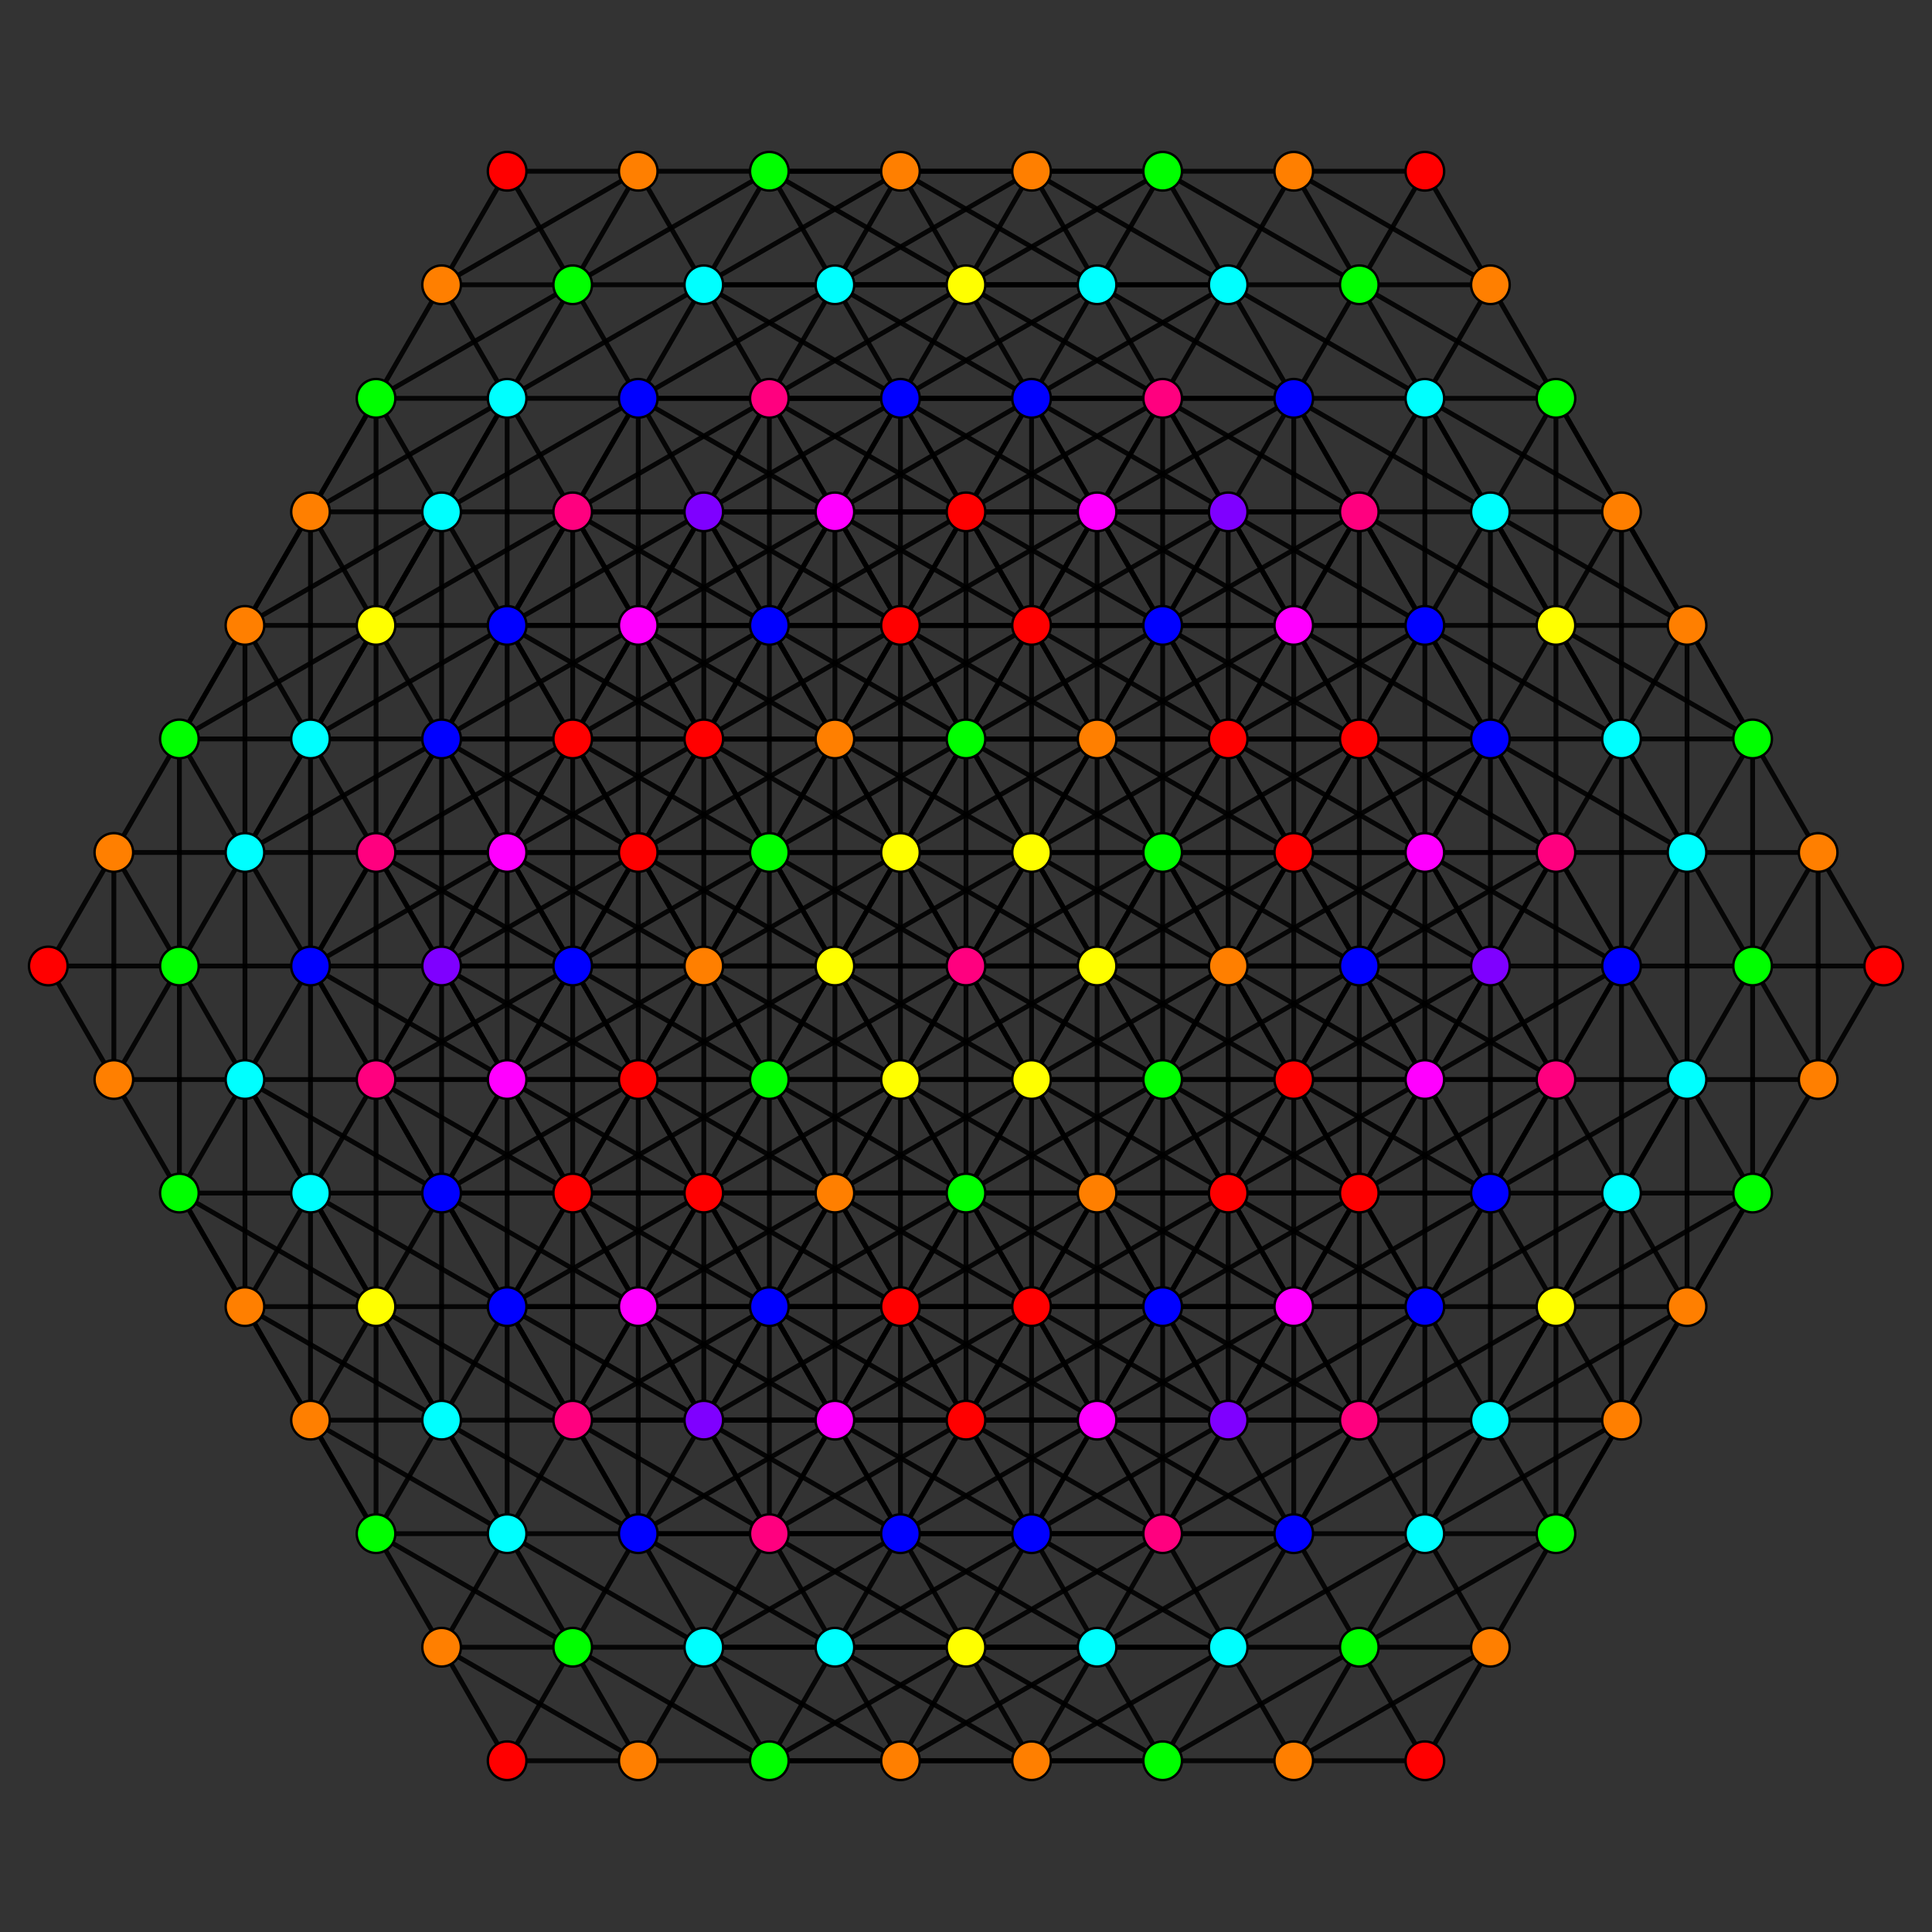 <?xml version="1.0" encoding="UTF-8" standalone="no"?>
<svg
xmlns="http://www.w3.org/2000/svg"
version="1.0"
width="1600" height="1600"
id="7-simplex_t0234_A5.svg">
<rect width="100%" height="100%" fill="#333333" stroke="none"/>
<g style="stroke:#000000;stroke-width:4.0;stroke-opacity:0.90;">
<line x1="962.857" y1="1270.128" x2="1071.429" y2="1270.128"/>
<line x1="962.857" y1="1270.128" x2="1017.143" y2="1364.154"/>
<line x1="962.857" y1="1270.128" x2="1017.143" y2="1176.102"/>
<line x1="962.857" y1="1270.128" x2="908.571" y2="1176.102"/>
<line x1="962.857" y1="1270.128" x2="800.000" y2="1176.102"/>
<line x1="962.857" y1="1270.128" x2="908.571" y2="1364.154"/>
<line x1="962.857" y1="1270.128" x2="800.000" y2="1364.154"/>
<line x1="1071.429" y1="1270.128" x2="1017.143" y2="1364.154"/>
<line x1="1071.429" y1="1270.128" x2="1234.286" y2="1176.102"/>
<line x1="1071.429" y1="1270.128" x2="1017.143" y2="1176.102"/>
<line x1="1071.429" y1="1270.128" x2="908.571" y2="1176.102"/>
<line x1="1071.429" y1="1270.128" x2="908.571" y2="1364.154"/>
<line x1="1017.143" y1="1364.154" x2="1017.143" y2="1364.154"/>
<line x1="1017.143" y1="1364.154" x2="1125.714" y2="1364.154"/>
<line x1="1017.143" y1="1364.154" x2="854.286" y2="1270.128"/>
<line x1="1017.143" y1="1364.154" x2="962.857" y2="1458.179"/>
<line x1="1017.143" y1="1364.154" x2="854.286" y2="1458.179"/>
<line x1="1017.143" y1="1176.102" x2="1180.000" y2="1082.077"/>
<line x1="1017.143" y1="1176.102" x2="1125.714" y2="1176.102"/>
<line x1="1017.143" y1="1176.102" x2="1017.143" y2="988.051"/>
<line x1="1017.143" y1="1176.102" x2="908.571" y2="988.051"/>
<line x1="1017.143" y1="1176.102" x2="854.286" y2="1270.128"/>
<line x1="1234.286" y1="1176.102" x2="1288.571" y2="1082.077"/>
<line x1="1234.286" y1="1176.102" x2="1342.857" y2="1176.102"/>
<line x1="1234.286" y1="1176.102" x2="1342.857" y2="988.051"/>
<line x1="1234.286" y1="1176.102" x2="1234.286" y2="988.051"/>
<line x1="1234.286" y1="1176.102" x2="1180.000" y2="1270.128"/>
<line x1="1125.714" y1="1364.154" x2="1180.000" y2="1270.128"/>
<line x1="1125.714" y1="1364.154" x2="1288.571" y2="1270.128"/>
<line x1="1125.714" y1="1364.154" x2="1234.286" y2="1364.154"/>
<line x1="1125.714" y1="1364.154" x2="1071.429" y2="1270.128"/>
<line x1="1125.714" y1="1364.154" x2="1071.428" y2="1458.179"/>
<line x1="1125.714" y1="1364.154" x2="962.857" y2="1458.179"/>
<line x1="1180.000" y1="1082.077" x2="1125.714" y2="1176.102"/>
<line x1="1180.000" y1="1082.077" x2="1288.571" y2="1082.077"/>
<line x1="1180.000" y1="1082.077" x2="1180.000" y2="894.026"/>
<line x1="1180.000" y1="1082.077" x2="1071.428" y2="894.026"/>
<line x1="1125.714" y1="1176.102" x2="1125.714" y2="1176.102"/>
<line x1="1125.714" y1="1176.102" x2="1180.000" y2="1270.128"/>
<line x1="1125.714" y1="1176.102" x2="1125.714" y2="988.051"/>
<line x1="1125.714" y1="1176.102" x2="1017.143" y2="988.051"/>
<line x1="1125.714" y1="1176.102" x2="1071.429" y2="1270.128"/>
<line x1="1125.714" y1="1176.102" x2="962.857" y2="1270.128"/>
<line x1="1288.571" y1="1082.077" x2="1342.857" y2="1176.102"/>
<line x1="1288.571" y1="1082.077" x2="1397.143" y2="894.026"/>
<line x1="1288.571" y1="1082.077" x2="1288.571" y2="894.026"/>
<line x1="1288.571" y1="1082.077" x2="1125.714" y2="1176.102"/>
<line x1="1180.000" y1="1270.128" x2="1288.571" y2="1270.128"/>
<line x1="1180.000" y1="1270.128" x2="1234.286" y2="1364.154"/>
<line x1="1180.000" y1="1270.128" x2="1017.143" y2="1364.154"/>
<line x1="1342.857" y1="1176.102" x2="1342.857" y2="1176.102"/>
<line x1="1342.857" y1="1176.102" x2="1288.571" y2="1270.128"/>
<line x1="1342.857" y1="1176.102" x2="1451.429" y2="988.051"/>
<line x1="1342.857" y1="1176.102" x2="1342.857" y2="988.051"/>
<line x1="1342.857" y1="1176.102" x2="1180.000" y2="1270.128"/>
<line x1="1288.571" y1="1270.128" x2="1234.286" y2="1364.154"/>
<line x1="1288.571" y1="1270.128" x2="1234.286" y2="1176.102"/>
<line x1="1234.286" y1="1364.154" x2="1234.286" y2="1364.154"/>
<line x1="1234.286" y1="1364.154" x2="1180.000" y2="1458.179"/>
<line x1="1234.286" y1="1364.154" x2="1071.428" y2="1458.179"/>
<line x1="908.571" y1="1176.102" x2="1017.143" y2="1176.102"/>
<line x1="908.571" y1="1176.102" x2="908.571" y2="988.051"/>
<line x1="908.571" y1="1176.102" x2="800.000" y2="1176.102"/>
<line x1="908.571" y1="1176.102" x2="854.286" y2="1270.128"/>
<line x1="908.571" y1="1176.102" x2="691.429" y2="1176.102"/>
<line x1="1017.143" y1="1176.102" x2="1125.714" y2="988.051"/>
<line x1="1017.143" y1="1176.102" x2="800.000" y2="1176.102"/>
<line x1="962.857" y1="1270.128" x2="962.857" y2="1270.128"/>
<line x1="962.857" y1="1270.128" x2="854.286" y2="1270.128"/>
<line x1="962.857" y1="1270.128" x2="745.714" y2="1270.128"/>
<line x1="1017.143" y1="988.051" x2="1180.000" y2="894.026"/>
<line x1="1017.143" y1="988.051" x2="1125.714" y2="988.051"/>
<line x1="1017.143" y1="988.051" x2="962.857" y2="894.026"/>
<line x1="1017.143" y1="988.051" x2="908.571" y2="988.051"/>
<line x1="1017.143" y1="988.051" x2="962.857" y2="1082.077"/>
<line x1="1017.143" y1="988.051" x2="854.286" y2="894.026"/>
<line x1="1342.857" y1="988.051" x2="1397.143" y2="894.026"/>
<line x1="1342.857" y1="988.051" x2="1451.429" y2="988.051"/>
<line x1="1342.857" y1="988.051" x2="1288.571" y2="894.026"/>
<line x1="1342.857" y1="988.051" x2="1234.286" y2="988.051"/>
<line x1="1342.857" y1="988.051" x2="1288.571" y2="1082.077"/>
<line x1="1180.000" y1="1270.128" x2="1071.429" y2="1270.128"/>
<line x1="1180.000" y1="894.026" x2="1125.714" y2="988.051"/>
<line x1="1180.000" y1="894.026" x2="1288.571" y2="705.974"/>
<line x1="1180.000" y1="894.026" x2="1071.428" y2="894.026"/>
<line x1="1180.000" y1="894.026" x2="1017.143" y2="800.000"/>
<line x1="1125.714" y1="988.051" x2="1125.714" y2="988.051"/>
<line x1="1125.714" y1="988.051" x2="1071.429" y2="1082.077"/>
<line x1="1125.714" y1="988.051" x2="962.857" y2="894.026"/>
<line x1="1397.143" y1="894.026" x2="1451.429" y2="988.051"/>
<line x1="1397.143" y1="894.026" x2="1397.143" y2="705.974"/>
<line x1="1397.143" y1="894.026" x2="1288.571" y2="894.026"/>
<line x1="1397.143" y1="894.026" x2="1342.857" y2="800.000"/>
<line x1="1234.286" y1="1176.102" x2="1125.714" y2="1176.102"/>
<line x1="1451.429" y1="988.051" x2="1451.429" y2="988.051"/>
<line x1="1451.429" y1="988.051" x2="1505.714" y2="894.026"/>
<line x1="1451.429" y1="988.051" x2="1397.143" y2="1082.077"/>
<line x1="908.571" y1="988.051" x2="962.857" y2="894.026"/>
<line x1="908.571" y1="988.051" x2="1017.143" y2="800.000"/>
<line x1="908.571" y1="988.051" x2="800.000" y2="800.000"/>
<line x1="908.571" y1="988.051" x2="854.286" y2="1082.077"/>
<line x1="908.571" y1="988.051" x2="691.429" y2="988.051"/>
<line x1="1125.714" y1="988.051" x2="1288.571" y2="894.026"/>
<line x1="1125.714" y1="988.051" x2="1125.714" y2="800.000"/>
<line x1="1125.714" y1="988.051" x2="908.571" y2="988.051"/>
<line x1="1017.143" y1="1176.102" x2="1071.429" y2="1082.077"/>
<line x1="1017.143" y1="1176.102" x2="962.857" y2="1082.077"/>
<line x1="962.857" y1="894.026" x2="1071.429" y2="705.974"/>
<line x1="962.857" y1="894.026" x2="1017.143" y2="800.000"/>
<line x1="962.857" y1="894.026" x2="800.000" y2="800.000"/>
<line x1="1288.571" y1="894.026" x2="1288.571" y2="705.974"/>
<line x1="1288.571" y1="894.026" x2="1342.857" y2="800.000"/>
<line x1="1288.571" y1="894.026" x2="1125.714" y2="800.000"/>
<line x1="1288.571" y1="894.026" x2="1234.286" y2="988.051"/>
<line x1="1288.571" y1="894.026" x2="1234.286" y2="800.000"/>
<line x1="1125.714" y1="1176.102" x2="1234.286" y2="988.051"/>
<line x1="1125.714" y1="1176.102" x2="962.857" y2="1082.077"/>
<line x1="1288.571" y1="705.974" x2="1397.143" y2="705.974"/>
<line x1="1288.571" y1="705.974" x2="1234.286" y2="611.949"/>
<line x1="1288.571" y1="705.974" x2="1342.857" y2="611.949"/>
<line x1="1288.571" y1="705.974" x2="1288.571" y2="517.923"/>
<line x1="1288.571" y1="705.974" x2="1234.286" y2="800.000"/>
<line x1="1288.571" y1="705.974" x2="1125.714" y2="611.949"/>
<line x1="1180.000" y1="894.026" x2="1234.286" y2="988.051"/>
<line x1="1180.000" y1="894.026" x2="1125.714" y2="800.000"/>
<line x1="1180.000" y1="894.026" x2="1234.286" y2="800.000"/>
<line x1="1397.143" y1="705.974" x2="1342.857" y2="611.949"/>
<line x1="1397.143" y1="705.974" x2="1451.429" y2="611.949"/>
<line x1="1397.143" y1="705.974" x2="1288.571" y2="517.923"/>
<line x1="1397.143" y1="705.974" x2="1342.857" y2="800.000"/>
<line x1="1234.286" y1="988.051" x2="1342.857" y2="800.000"/>
<line x1="1234.286" y1="988.051" x2="1125.714" y2="800.000"/>
<line x1="1234.286" y1="988.051" x2="1180.000" y2="1082.077"/>
<line x1="1234.286" y1="988.051" x2="1125.714" y2="988.051"/>
<line x1="1505.714" y1="894.026" x2="1451.429" y2="800.000"/>
<line x1="1505.714" y1="894.026" x2="1505.714" y2="705.974"/>
<line x1="1505.714" y1="894.026" x2="1560.000" y2="800.000"/>
<line x1="1451.429" y1="988.051" x2="1451.429" y2="800.000"/>
<line x1="1017.143" y1="800.000" x2="1125.714" y2="800.000"/>
<line x1="1017.143" y1="800.000" x2="1071.429" y2="705.974"/>
<line x1="1017.143" y1="800.000" x2="908.571" y2="611.949"/>
<line x1="1017.143" y1="800.000" x2="800.000" y2="800.000"/>
<line x1="962.857" y1="894.026" x2="962.857" y2="894.026"/>
<line x1="962.857" y1="894.026" x2="854.286" y2="705.974"/>
<line x1="962.857" y1="894.026" x2="745.714" y2="894.026"/>
<line x1="1125.714" y1="800.000" x2="1288.571" y2="705.974"/>
<line x1="1125.714" y1="800.000" x2="1125.714" y2="611.949"/>
<line x1="1125.714" y1="800.000" x2="1071.428" y2="894.026"/>
<line x1="1125.714" y1="800.000" x2="908.571" y2="800.000"/>
<line x1="1017.143" y1="988.051" x2="1071.429" y2="1082.077"/>
<line x1="1017.143" y1="988.051" x2="800.000" y2="988.051"/>
<line x1="1180.000" y1="894.026" x2="1180.000" y2="894.026"/>
<line x1="1180.000" y1="894.026" x2="1342.857" y2="800.000"/>
<line x1="1180.000" y1="894.026" x2="1180.000" y2="705.974"/>
<line x1="1180.000" y1="894.026" x2="962.857" y2="894.026"/>
<line x1="1125.714" y1="988.051" x2="1071.428" y2="894.026"/>
<line x1="1071.429" y1="1082.077" x2="1071.429" y2="1082.077"/>
<line x1="1071.429" y1="1082.077" x2="1180.000" y2="1082.077"/>
<line x1="1071.429" y1="1082.077" x2="854.286" y2="1082.077"/>
<line x1="1071.429" y1="705.974" x2="1234.286" y2="611.949"/>
<line x1="1071.429" y1="705.974" x2="908.571" y2="611.949"/>
<line x1="1017.143" y1="800.000" x2="1017.143" y2="800.000"/>
<line x1="1017.143" y1="800.000" x2="854.286" y2="705.974"/>
<line x1="1288.571" y1="705.974" x2="1342.857" y2="800.000"/>
<line x1="1125.714" y1="988.051" x2="1180.000" y2="1082.077"/>
<line x1="1342.857" y1="800.000" x2="1342.857" y2="800.000"/>
<line x1="1342.857" y1="800.000" x2="1451.429" y2="800.000"/>
<line x1="1342.857" y1="800.000" x2="1180.000" y2="705.974"/>
<line x1="1234.286" y1="988.051" x2="1397.143" y2="894.026"/>
<line x1="1234.286" y1="988.051" x2="1071.428" y2="894.026"/>
<line x1="1180.000" y1="1082.077" x2="1017.143" y2="988.051"/>
<line x1="1234.286" y1="611.949" x2="1342.857" y2="611.949"/>
<line x1="1234.286" y1="611.949" x2="1234.286" y2="423.898"/>
<line x1="1234.286" y1="611.949" x2="1180.000" y2="705.974"/>
<line x1="1234.286" y1="611.949" x2="1071.429" y2="517.923"/>
<line x1="1125.714" y1="800.000" x2="1234.286" y2="800.000"/>
<line x1="1125.714" y1="800.000" x2="1071.429" y2="705.974"/>
<line x1="1125.714" y1="800.000" x2="962.857" y2="705.974"/>
<line x1="1342.857" y1="611.949" x2="1451.429" y2="611.949"/>
<line x1="1342.857" y1="611.949" x2="1234.286" y2="423.898"/>
<line x1="1342.857" y1="611.949" x2="1288.571" y2="517.923"/>
<line x1="1180.000" y1="894.026" x2="1288.571" y2="894.026"/>
<line x1="1180.000" y1="894.026" x2="1071.429" y2="705.974"/>
<line x1="1451.429" y1="800.000" x2="1397.143" y2="894.026"/>
<line x1="1451.429" y1="800.000" x2="1505.714" y2="705.974"/>
<line x1="1451.429" y1="800.000" x2="1560.000" y2="800.000"/>
<line x1="1451.429" y1="800.000" x2="1397.143" y2="705.974"/>
<line x1="1397.143" y1="894.026" x2="1505.714" y2="894.026"/>
<line x1="1288.571" y1="1082.077" x2="1288.571" y2="1082.077"/>
<line x1="1288.571" y1="1082.077" x2="1451.429" y2="988.051"/>
<line x1="1288.571" y1="1082.077" x2="1234.286" y2="988.051"/>
<line x1="1342.857" y1="611.949" x2="1342.857" y2="611.949"/>
<line x1="1342.857" y1="611.949" x2="1342.857" y2="423.898"/>
<line x1="1342.857" y1="611.949" x2="1180.000" y2="517.923"/>
<line x1="1234.286" y1="800.000" x2="1234.286" y2="800.000"/>
<line x1="1234.286" y1="800.000" x2="1180.000" y2="705.974"/>
<line x1="1234.286" y1="800.000" x2="1071.429" y2="705.974"/>
<line x1="1451.429" y1="611.949" x2="1451.429" y2="611.949"/>
<line x1="1451.429" y1="611.949" x2="1505.714" y2="705.974"/>
<line x1="1451.429" y1="611.949" x2="1342.857" y2="423.898"/>
<line x1="1451.429" y1="611.949" x2="1397.143" y2="517.923"/>
<line x1="1342.857" y1="800.000" x2="1234.286" y2="611.949"/>
<line x1="1342.857" y1="800.000" x2="1234.286" y2="800.000"/>
<line x1="1288.571" y1="894.026" x2="1180.000" y2="705.974"/>
<line x1="1505.714" y1="705.974" x2="1560.000" y2="800.000"/>
<line x1="1451.429" y1="800.000" x2="1451.429" y2="611.949"/>
<line x1="1342.857" y1="988.051" x2="1342.857" y2="988.051"/>
<line x1="1560.000" y1="800.000" x2="1560.000" y2="800.000"/>
<line x1="800.000" y1="1176.102" x2="854.286" y2="1270.128"/>
<line x1="800.000" y1="1176.102" x2="691.429" y2="988.051"/>
<line x1="800.000" y1="1176.102" x2="637.143" y2="1270.128"/>
<line x1="800.000" y1="1176.102" x2="582.857" y2="1176.102"/>
<line x1="908.571" y1="1176.102" x2="745.714" y2="1270.128"/>
<line x1="854.286" y1="1270.128" x2="854.286" y2="1270.128"/>
<line x1="854.286" y1="1270.128" x2="691.429" y2="1364.154"/>
<line x1="854.286" y1="1270.128" x2="637.143" y2="1270.128"/>
<line x1="908.571" y1="988.051" x2="1071.428" y2="894.026"/>
<line x1="908.571" y1="988.051" x2="745.714" y2="894.026"/>
<line x1="908.571" y1="988.051" x2="745.714" y2="1082.077"/>
<line x1="1234.286" y1="988.051" x2="1071.429" y2="1082.077"/>
<line x1="1071.428" y1="894.026" x2="1017.143" y2="988.051"/>
<line x1="1071.428" y1="894.026" x2="1071.429" y2="705.974"/>
<line x1="1071.428" y1="894.026" x2="908.571" y2="800.000"/>
<line x1="1017.143" y1="988.051" x2="1017.143" y2="988.051"/>
<line x1="1017.143" y1="988.051" x2="854.286" y2="1082.077"/>
<line x1="1342.857" y1="988.051" x2="1180.000" y2="1082.077"/>
<line x1="800.000" y1="800.000" x2="908.571" y2="611.949"/>
<line x1="800.000" y1="800.000" x2="854.286" y2="705.974"/>
<line x1="800.000" y1="800.000" x2="691.429" y2="800.000"/>
<line x1="800.000" y1="800.000" x2="582.857" y2="800.000"/>
<line x1="800.000" y1="800.000" x2="637.143" y2="705.974"/>
<line x1="1125.714" y1="800.000" x2="1180.000" y2="705.974"/>
<line x1="962.857" y1="1082.077" x2="962.857" y2="894.026"/>
<line x1="962.857" y1="1082.077" x2="1071.428" y2="894.026"/>
<line x1="962.857" y1="1082.077" x2="854.286" y2="1082.077"/>
<line x1="962.857" y1="1082.077" x2="745.714" y2="1082.077"/>
<line x1="1288.571" y1="517.923" x2="1234.286" y2="423.898"/>
<line x1="1288.571" y1="517.923" x2="1342.857" y2="423.898"/>
<line x1="1288.571" y1="517.923" x2="1180.000" y2="517.923"/>
<line x1="1288.571" y1="517.923" x2="1125.714" y2="423.898"/>
<line x1="1125.714" y1="800.000" x2="1234.286" y2="611.949"/>
<line x1="908.571" y1="611.949" x2="854.286" y2="705.974"/>
<line x1="908.571" y1="611.949" x2="908.571" y2="423.898"/>
<line x1="908.571" y1="611.949" x2="691.429" y2="611.949"/>
<line x1="908.571" y1="611.949" x2="745.714" y2="517.923"/>
<line x1="854.286" y1="705.974" x2="854.286" y2="705.974"/>
<line x1="854.286" y1="705.974" x2="800.000" y2="611.949"/>
<line x1="854.286" y1="705.974" x2="637.143" y2="705.974"/>
<line x1="854.286" y1="705.974" x2="691.429" y2="611.949"/>
<line x1="1125.714" y1="611.949" x2="1180.000" y2="705.974"/>
<line x1="1125.714" y1="611.949" x2="1017.143" y2="423.898"/>
<line x1="1125.714" y1="611.949" x2="908.571" y2="611.949"/>
<line x1="1125.714" y1="611.949" x2="1071.429" y2="517.923"/>
<line x1="962.857" y1="894.026" x2="1071.428" y2="894.026"/>
<line x1="962.857" y1="894.026" x2="854.286" y2="894.026"/>
<line x1="1180.000" y1="705.974" x2="1180.000" y2="705.974"/>
<line x1="1180.000" y1="705.974" x2="962.857" y2="705.974"/>
<line x1="1071.428" y1="894.026" x2="854.286" y2="894.026"/>
<line x1="1234.286" y1="423.898" x2="1342.857" y2="423.898"/>
<line x1="1234.286" y1="423.898" x2="1071.429" y2="329.872"/>
<line x1="1234.286" y1="423.898" x2="1180.000" y2="329.872"/>
<line x1="1071.429" y1="705.974" x2="1180.000" y2="705.974"/>
<line x1="1071.429" y1="705.974" x2="962.857" y2="705.974"/>
<line x1="1397.143" y1="705.974" x2="1505.714" y2="705.974"/>
<line x1="1397.143" y1="705.974" x2="1234.286" y2="611.949"/>
<line x1="1342.857" y1="423.898" x2="1342.857" y2="423.898"/>
<line x1="1342.857" y1="423.898" x2="1288.571" y2="329.872"/>
<line x1="1342.857" y1="423.898" x2="1180.000" y2="329.872"/>
<line x1="1234.286" y1="611.949" x2="1125.714" y2="611.949"/>
<line x1="1180.000" y1="705.974" x2="1017.143" y2="611.949"/>
<line x1="691.429" y1="988.051" x2="745.714" y2="894.026"/>
<line x1="691.429" y1="988.051" x2="691.429" y2="800.000"/>
<line x1="691.429" y1="988.051" x2="637.143" y2="894.026"/>
<line x1="691.429" y1="988.051" x2="528.571" y2="1082.077"/>
<line x1="691.429" y1="988.051" x2="474.286" y2="988.051"/>
<line x1="908.571" y1="988.051" x2="854.286" y2="894.026"/>
<line x1="800.000" y1="1176.102" x2="854.286" y2="1082.077"/>
<line x1="800.000" y1="1176.102" x2="800.000" y2="988.051"/>
<line x1="800.000" y1="1176.102" x2="745.714" y2="1082.077"/>
<line x1="745.714" y1="894.026" x2="691.429" y2="800.000"/>
<line x1="745.714" y1="894.026" x2="745.714" y2="705.974"/>
<line x1="745.714" y1="894.026" x2="582.857" y2="988.051"/>
<line x1="745.714" y1="894.026" x2="582.857" y2="800.000"/>
<line x1="1071.428" y1="894.026" x2="1017.143" y2="800.000"/>
<line x1="1071.428" y1="894.026" x2="962.857" y2="705.974"/>
<line x1="908.571" y1="1176.102" x2="854.286" y2="1082.077"/>
<line x1="908.571" y1="1176.102" x2="800.000" y2="988.051"/>
<line x1="1071.429" y1="705.974" x2="1180.000" y2="517.923"/>
<line x1="1071.429" y1="705.974" x2="1017.143" y2="611.949"/>
<line x1="1071.429" y1="705.974" x2="908.571" y2="800.000"/>
<line x1="962.857" y1="894.026" x2="962.857" y2="705.974"/>
<line x1="962.857" y1="894.026" x2="908.571" y2="800.000"/>
<line x1="962.857" y1="894.026" x2="800.000" y2="988.051"/>
<line x1="1180.000" y1="705.974" x2="1180.000" y2="517.923"/>
<line x1="1180.000" y1="705.974" x2="1017.143" y2="800.000"/>
<line x1="1017.143" y1="988.051" x2="1017.143" y2="800.000"/>
<line x1="691.429" y1="800.000" x2="691.429" y2="611.949"/>
<line x1="691.429" y1="800.000" x2="637.143" y2="705.974"/>
<line x1="691.429" y1="800.000" x2="474.286" y2="800.000"/>
<line x1="691.429" y1="800.000" x2="528.571" y2="705.974"/>
<line x1="1017.143" y1="800.000" x2="962.857" y2="705.974"/>
<line x1="854.286" y1="1082.077" x2="745.714" y2="894.026"/>
<line x1="854.286" y1="1082.077" x2="854.286" y2="894.026"/>
<line x1="854.286" y1="1082.077" x2="800.000" y2="988.051"/>
<line x1="854.286" y1="1082.077" x2="637.143" y2="1082.077"/>
<line x1="854.286" y1="1082.077" x2="745.714" y2="1082.077"/>
<line x1="1180.000" y1="517.923" x2="1017.143" y2="423.898"/>
<line x1="1180.000" y1="517.923" x2="1125.714" y2="423.898"/>
<line x1="1017.143" y1="800.000" x2="1017.143" y2="611.949"/>
<line x1="1017.143" y1="800.000" x2="908.571" y2="800.000"/>
<line x1="908.571" y1="423.898" x2="1017.143" y2="423.898"/>
<line x1="908.571" y1="423.898" x2="1071.429" y2="329.872"/>
<line x1="908.571" y1="423.898" x2="800.000" y2="423.898"/>
<line x1="908.571" y1="423.898" x2="854.286" y2="329.872"/>
<line x1="908.571" y1="423.898" x2="691.429" y2="423.898"/>
<line x1="908.571" y1="423.898" x2="745.714" y2="329.872"/>
<line x1="800.000" y1="611.949" x2="908.571" y2="611.949"/>
<line x1="800.000" y1="611.949" x2="691.429" y2="611.949"/>
<line x1="800.000" y1="611.949" x2="800.000" y2="423.898"/>
<line x1="800.000" y1="611.949" x2="745.714" y2="517.923"/>
<line x1="800.000" y1="611.949" x2="582.857" y2="611.949"/>
<line x1="800.000" y1="611.949" x2="637.143" y2="517.923"/>
<line x1="1017.143" y1="423.898" x2="1071.429" y2="329.872"/>
<line x1="1017.143" y1="423.898" x2="962.857" y2="329.872"/>
<line x1="1017.143" y1="423.898" x2="800.000" y2="423.898"/>
<line x1="854.286" y1="705.974" x2="745.714" y2="705.974"/>
<line x1="854.286" y1="705.974" x2="854.286" y2="517.923"/>
<line x1="1125.714" y1="611.949" x2="1071.429" y2="705.974"/>
<line x1="1125.714" y1="611.949" x2="1017.143" y2="611.949"/>
<line x1="1071.429" y1="705.974" x2="962.857" y2="517.923"/>
<line x1="1071.429" y1="705.974" x2="854.286" y2="705.974"/>
<line x1="1071.429" y1="329.872" x2="962.857" y2="329.872"/>
<line x1="1071.429" y1="329.872" x2="1017.143" y2="235.846"/>
<line x1="1071.429" y1="329.872" x2="908.571" y2="235.846"/>
<line x1="908.571" y1="611.949" x2="854.286" y2="517.923"/>
<line x1="1234.286" y1="611.949" x2="1125.714" y2="423.898"/>
<line x1="1234.286" y1="611.949" x2="1180.000" y2="517.923"/>
<line x1="1288.571" y1="329.872" x2="1234.286" y2="423.898"/>
<line x1="1288.571" y1="329.872" x2="1180.000" y2="329.872"/>
<line x1="1288.571" y1="329.872" x2="1125.714" y2="235.846"/>
<line x1="1288.571" y1="329.872" x2="1234.286" y2="235.846"/>
<line x1="1234.286" y1="423.898" x2="1125.714" y2="423.898"/>
<line x1="1125.714" y1="611.949" x2="1125.714" y2="611.949"/>
<line x1="1125.714" y1="611.949" x2="962.857" y2="517.923"/>
<line x1="1125.714" y1="611.949" x2="1125.714" y2="423.898"/>
<line x1="1451.429" y1="611.949" x2="1288.571" y2="517.923"/>
<line x1="691.429" y1="800.000" x2="637.143" y2="894.026"/>
<line x1="691.429" y1="800.000" x2="745.714" y2="705.974"/>
<line x1="691.429" y1="800.000" x2="528.571" y2="894.026"/>
<line x1="637.143" y1="894.026" x2="637.143" y2="894.026"/>
<line x1="637.143" y1="894.026" x2="637.143" y2="705.974"/>
<line x1="637.143" y1="894.026" x2="474.286" y2="988.051"/>
<line x1="637.143" y1="894.026" x2="420.000" y2="894.026"/>
<line x1="800.000" y1="800.000" x2="854.286" y2="894.026"/>
<line x1="800.000" y1="800.000" x2="962.857" y2="705.974"/>
<line x1="800.000" y1="800.000" x2="637.143" y2="894.026"/>
<line x1="691.429" y1="988.051" x2="800.000" y2="988.051"/>
<line x1="691.429" y1="988.051" x2="745.714" y2="1082.077"/>
<line x1="854.286" y1="894.026" x2="854.286" y2="894.026"/>
<line x1="854.286" y1="894.026" x2="800.000" y2="988.051"/>
<line x1="854.286" y1="894.026" x2="1017.143" y2="800.000"/>
<line x1="854.286" y1="894.026" x2="962.857" y2="705.974"/>
<line x1="854.286" y1="894.026" x2="691.429" y2="988.051"/>
<line x1="854.286" y1="894.026" x2="637.143" y2="894.026"/>
<line x1="800.000" y1="988.051" x2="745.714" y2="1082.077"/>
<line x1="800.000" y1="988.051" x2="908.571" y2="988.051"/>
<line x1="800.000" y1="988.051" x2="637.143" y2="1082.077"/>
<line x1="800.000" y1="988.051" x2="582.857" y2="988.051"/>
<line x1="745.714" y1="1082.077" x2="745.714" y2="1082.077"/>
<line x1="745.714" y1="1082.077" x2="582.857" y2="1176.102"/>
<line x1="745.714" y1="1082.077" x2="528.571" y2="1082.077"/>
<line x1="745.714" y1="705.974" x2="908.571" y2="611.949"/>
<line x1="745.714" y1="705.974" x2="691.429" y2="611.949"/>
<line x1="745.714" y1="705.974" x2="582.857" y2="800.000"/>
<line x1="745.714" y1="705.974" x2="582.857" y2="611.949"/>
<line x1="691.429" y1="800.000" x2="691.429" y2="800.000"/>
<line x1="962.857" y1="705.974" x2="1017.143" y2="611.949"/>
<line x1="962.857" y1="705.974" x2="908.571" y2="611.949"/>
<line x1="800.000" y1="988.051" x2="745.714" y2="894.026"/>
<line x1="854.286" y1="1082.077" x2="691.429" y2="1176.102"/>
<line x1="908.571" y1="611.949" x2="1017.143" y2="611.949"/>
<line x1="908.571" y1="611.949" x2="1017.143" y2="423.898"/>
<line x1="800.000" y1="800.000" x2="908.571" y2="800.000"/>
<line x1="1017.143" y1="611.949" x2="1017.143" y2="423.898"/>
<line x1="1017.143" y1="611.949" x2="854.286" y2="705.974"/>
<line x1="1017.143" y1="611.949" x2="962.857" y2="517.923"/>
<line x1="854.286" y1="894.026" x2="854.286" y2="705.974"/>
<line x1="854.286" y1="894.026" x2="745.714" y2="894.026"/>
<line x1="1125.714" y1="800.000" x2="962.857" y2="894.026"/>
<line x1="1071.428" y1="894.026" x2="1180.000" y2="705.974"/>
<line x1="962.857" y1="1082.077" x2="962.857" y2="1082.077"/>
<line x1="962.857" y1="1082.077" x2="1125.714" y2="988.051"/>
<line x1="962.857" y1="1082.077" x2="800.000" y2="1176.102"/>
<line x1="1017.143" y1="611.949" x2="1017.143" y2="611.949"/>
<line x1="1017.143" y1="611.949" x2="1125.714" y2="423.898"/>
<line x1="1017.143" y1="611.949" x2="854.286" y2="517.923"/>
<line x1="962.857" y1="705.974" x2="908.571" y2="800.000"/>
<line x1="962.857" y1="705.974" x2="800.000" y2="611.949"/>
<line x1="908.571" y1="800.000" x2="908.571" y2="800.000"/>
<line x1="908.571" y1="800.000" x2="745.714" y2="894.026"/>
<line x1="908.571" y1="800.000" x2="745.714" y2="705.974"/>
<line x1="1125.714" y1="611.949" x2="962.857" y2="705.974"/>
<line x1="1234.286" y1="800.000" x2="1071.428" y2="894.026"/>
<line x1="691.429" y1="611.949" x2="637.143" y2="705.974"/>
<line x1="691.429" y1="611.949" x2="800.000" y2="423.898"/>
<line x1="691.429" y1="611.949" x2="474.286" y2="611.949"/>
<line x1="691.429" y1="611.949" x2="528.571" y2="517.923"/>
<line x1="637.143" y1="705.974" x2="637.143" y2="705.974"/>
<line x1="637.143" y1="705.974" x2="420.000" y2="705.974"/>
<line x1="637.143" y1="705.974" x2="474.286" y2="611.949"/>
<line x1="745.714" y1="894.026" x2="528.571" y2="894.026"/>
<line x1="745.714" y1="894.026" x2="637.143" y2="894.026"/>
<line x1="962.857" y1="705.974" x2="962.857" y2="705.974"/>
<line x1="962.857" y1="705.974" x2="745.714" y2="705.974"/>
<line x1="1017.143" y1="423.898" x2="1125.714" y2="423.898"/>
<line x1="1017.143" y1="423.898" x2="854.286" y2="329.872"/>
<line x1="854.286" y1="705.974" x2="962.857" y2="705.974"/>
<line x1="1180.000" y1="705.974" x2="1288.571" y2="705.974"/>
<line x1="1125.714" y1="423.898" x2="1125.714" y2="423.898"/>
<line x1="1125.714" y1="423.898" x2="1180.000" y2="329.872"/>
<line x1="1125.714" y1="423.898" x2="962.857" y2="329.872"/>
<line x1="1125.714" y1="423.898" x2="1071.429" y2="329.872"/>
<line x1="800.000" y1="423.898" x2="962.857" y2="329.872"/>
<line x1="800.000" y1="423.898" x2="854.286" y2="329.872"/>
<line x1="800.000" y1="423.898" x2="582.857" y2="423.898"/>
<line x1="800.000" y1="423.898" x2="637.143" y2="329.872"/>
<line x1="691.429" y1="611.949" x2="745.714" y2="517.923"/>
<line x1="908.571" y1="423.898" x2="962.857" y2="329.872"/>
<line x1="745.714" y1="705.974" x2="800.000" y2="611.949"/>
<line x1="745.714" y1="705.974" x2="854.286" y2="517.923"/>
<line x1="745.714" y1="705.974" x2="528.571" y2="705.974"/>
<line x1="745.714" y1="705.974" x2="637.143" y2="705.974"/>
<line x1="1017.143" y1="611.949" x2="1071.429" y2="517.923"/>
<line x1="1017.143" y1="611.949" x2="800.000" y2="611.949"/>
<line x1="962.857" y1="705.974" x2="962.857" y2="517.923"/>
<line x1="962.857" y1="329.872" x2="1017.143" y2="235.846"/>
<line x1="962.857" y1="329.872" x2="800.000" y2="235.846"/>
<line x1="962.857" y1="329.872" x2="908.571" y2="235.846"/>
<line x1="800.000" y1="611.949" x2="908.571" y2="423.898"/>
<line x1="800.000" y1="611.949" x2="854.286" y2="517.923"/>
<line x1="1125.714" y1="611.949" x2="1180.000" y2="517.923"/>
<line x1="1180.000" y1="329.872" x2="1125.714" y2="235.846"/>
<line x1="1180.000" y1="329.872" x2="1234.286" y2="235.846"/>
<line x1="1180.000" y1="329.872" x2="1017.143" y2="235.846"/>
<line x1="854.286" y1="329.872" x2="854.286" y2="329.872"/>
<line x1="854.286" y1="329.872" x2="962.857" y2="329.872"/>
<line x1="854.286" y1="329.872" x2="1017.143" y2="235.846"/>
<line x1="854.286" y1="329.872" x2="637.143" y2="329.872"/>
<line x1="854.286" y1="329.872" x2="691.429" y2="235.846"/>
<line x1="800.000" y1="423.898" x2="745.714" y2="517.923"/>
<line x1="800.000" y1="423.898" x2="854.286" y2="517.923"/>
<line x1="745.714" y1="517.923" x2="745.714" y2="517.923"/>
<line x1="745.714" y1="517.923" x2="854.286" y2="517.923"/>
<line x1="745.714" y1="517.923" x2="528.571" y2="517.923"/>
<line x1="745.714" y1="517.923" x2="582.857" y2="423.898"/>
<line x1="962.857" y1="329.872" x2="962.857" y2="329.872"/>
<line x1="962.857" y1="329.872" x2="745.714" y2="329.872"/>
<line x1="854.286" y1="517.923" x2="962.857" y2="517.923"/>
<line x1="854.286" y1="517.923" x2="908.571" y2="423.898"/>
<line x1="854.286" y1="517.923" x2="637.143" y2="517.923"/>
<line x1="1017.143" y1="423.898" x2="962.857" y2="517.923"/>
<line x1="1017.143" y1="423.898" x2="1071.429" y2="517.923"/>
<line x1="962.857" y1="517.923" x2="1125.714" y2="423.898"/>
<line x1="962.857" y1="517.923" x2="745.714" y2="517.923"/>
<line x1="1071.429" y1="517.923" x2="1071.429" y2="517.923"/>
<line x1="1071.429" y1="517.923" x2="1180.000" y2="517.923"/>
<line x1="1071.429" y1="517.923" x2="854.286" y2="517.923"/>
<line x1="1017.143" y1="611.949" x2="1180.000" y2="517.923"/>
<line x1="1017.143" y1="235.846" x2="1017.143" y2="235.846"/>
<line x1="1017.143" y1="235.846" x2="1125.714" y2="235.846"/>
<line x1="1017.143" y1="235.846" x2="854.286" y2="141.821"/>
<line x1="1017.143" y1="235.846" x2="962.857" y2="141.821"/>
<line x1="854.286" y1="517.923" x2="691.429" y2="423.898"/>
<line x1="1125.714" y1="235.846" x2="1071.429" y2="329.872"/>
<line x1="1125.714" y1="235.846" x2="1234.286" y2="235.846"/>
<line x1="1125.714" y1="235.846" x2="962.857" y2="141.821"/>
<line x1="1125.714" y1="235.846" x2="1071.429" y2="141.821"/>
<line x1="1071.429" y1="329.872" x2="1180.000" y2="329.872"/>
<line x1="962.857" y1="517.923" x2="962.857" y2="517.923"/>
<line x1="962.857" y1="517.923" x2="800.000" y2="423.898"/>
<line x1="1288.571" y1="517.923" x2="1288.571" y2="517.923"/>
<line x1="1288.571" y1="517.923" x2="1234.286" y2="611.949"/>
<line x1="1234.286" y1="235.846" x2="1234.286" y2="235.846"/>
<line x1="1234.286" y1="235.846" x2="1071.429" y2="141.821"/>
<line x1="1234.286" y1="235.846" x2="1180.000" y2="141.821"/>
<line x1="908.571" y1="1364.154" x2="1017.143" y2="1364.154"/>
<line x1="908.571" y1="1364.154" x2="962.857" y2="1458.179"/>
<line x1="908.571" y1="1364.154" x2="854.286" y2="1270.128"/>
<line x1="908.571" y1="1364.154" x2="800.000" y2="1364.154"/>
<line x1="908.571" y1="1364.154" x2="691.429" y2="1364.154"/>
<line x1="1017.143" y1="1364.154" x2="800.000" y2="1364.154"/>
<line x1="962.857" y1="1458.179" x2="962.857" y2="1458.179"/>
<line x1="962.857" y1="1458.179" x2="1071.428" y2="1458.179"/>
<line x1="962.857" y1="1458.179" x2="854.286" y2="1458.179"/>
<line x1="962.857" y1="1458.179" x2="745.714" y2="1458.179"/>
<line x1="962.857" y1="1270.128" x2="962.857" y2="1082.077"/>
<line x1="1180.000" y1="1270.128" x2="1288.571" y2="1082.077"/>
<line x1="1071.428" y1="1458.179" x2="1180.000" y2="1458.179"/>
<line x1="1071.429" y1="1270.128" x2="1071.429" y2="1270.128"/>
<line x1="1071.429" y1="1270.128" x2="1071.429" y2="1082.077"/>
<line x1="1234.286" y1="1176.102" x2="1180.000" y2="1082.077"/>
<line x1="1125.714" y1="1364.154" x2="1180.000" y2="1458.179"/>
<line x1="1288.571" y1="1270.128" x2="1288.571" y2="1270.128"/>
<line x1="1288.571" y1="1270.128" x2="1397.143" y2="1082.077"/>
<line x1="1180.000" y1="1458.179" x2="1180.000" y2="1458.179"/>
<line x1="854.286" y1="1270.128" x2="854.286" y2="1082.077"/>
<line x1="854.286" y1="1270.128" x2="691.429" y2="1176.102"/>
<line x1="962.857" y1="1270.128" x2="1071.429" y2="1082.077"/>
<line x1="908.571" y1="1364.154" x2="908.571" y2="1364.154"/>
<line x1="908.571" y1="1364.154" x2="745.714" y2="1270.128"/>
<line x1="908.571" y1="1364.154" x2="745.714" y2="1458.179"/>
<line x1="962.857" y1="1082.077" x2="1071.429" y2="1082.077"/>
<line x1="962.857" y1="1082.077" x2="908.571" y2="988.051"/>
<line x1="962.857" y1="1082.077" x2="854.286" y2="894.026"/>
<line x1="1288.571" y1="1082.077" x2="1397.143" y2="1082.077"/>
<line x1="1125.714" y1="988.051" x2="1234.286" y2="800.000"/>
<line x1="1125.714" y1="988.051" x2="1017.143" y2="800.000"/>
<line x1="1071.429" y1="1082.077" x2="962.857" y2="894.026"/>
<line x1="1071.429" y1="1082.077" x2="908.571" y2="1176.102"/>
<line x1="1342.857" y1="988.051" x2="1397.143" y2="1082.077"/>
<line x1="1342.857" y1="988.051" x2="1342.857" y2="800.000"/>
<line x1="1180.000" y1="1270.128" x2="1180.000" y2="1082.077"/>
<line x1="1397.143" y1="1082.077" x2="1397.143" y2="1082.077"/>
<line x1="1397.143" y1="1082.077" x2="1397.143" y2="894.026"/>
<line x1="1397.143" y1="1082.077" x2="1234.286" y2="1176.102"/>
<line x1="854.286" y1="1082.077" x2="962.857" y2="894.026"/>
<line x1="854.286" y1="1082.077" x2="691.429" y2="988.051"/>
<line x1="1071.429" y1="1082.077" x2="1071.428" y2="894.026"/>
<line x1="1071.429" y1="1082.077" x2="908.571" y2="988.051"/>
<line x1="1234.286" y1="988.051" x2="1234.286" y2="800.000"/>
<line x1="1234.286" y1="988.051" x2="1017.143" y2="988.051"/>
<line x1="1071.429" y1="1270.128" x2="1180.000" y2="1082.077"/>
<line x1="1071.429" y1="1270.128" x2="854.286" y2="1270.128"/>
<line x1="1234.286" y1="800.000" x2="1125.714" y2="611.949"/>
<line x1="1342.857" y1="800.000" x2="1342.857" y2="611.949"/>
<line x1="1180.000" y1="1082.077" x2="1288.571" y2="894.026"/>
<line x1="1288.571" y1="1270.128" x2="1288.571" y2="1082.077"/>
<line x1="908.571" y1="988.051" x2="908.571" y2="988.051"/>
<line x1="962.857" y1="1082.077" x2="800.000" y2="988.051"/>
<line x1="1017.143" y1="1176.102" x2="1017.143" y2="1176.102"/>
<line x1="1017.143" y1="1176.102" x2="854.286" y2="1082.077"/>
<line x1="1234.286" y1="800.000" x2="1234.286" y2="611.949"/>
<line x1="1234.286" y1="800.000" x2="1017.143" y2="800.000"/>
<line x1="1071.429" y1="1082.077" x2="1125.714" y2="1176.102"/>
<line x1="1288.571" y1="894.026" x2="1288.571" y2="894.026"/>
<line x1="1288.571" y1="894.026" x2="1071.428" y2="894.026"/>
<line x1="1180.000" y1="1082.077" x2="962.857" y2="1082.077"/>
<line x1="1125.714" y1="1176.102" x2="908.571" y2="1176.102"/>
<line x1="1180.000" y1="705.974" x2="1071.429" y2="517.923"/>
<line x1="1234.286" y1="1176.102" x2="1234.286" y2="1176.102"/>
<line x1="1288.571" y1="705.974" x2="1288.571" y2="705.974"/>
<line x1="1288.571" y1="705.974" x2="1180.000" y2="517.923"/>
<line x1="1397.143" y1="705.974" x2="1397.143" y2="705.974"/>
<line x1="1397.143" y1="705.974" x2="1397.143" y2="517.923"/>
<line x1="1505.714" y1="894.026" x2="1505.714" y2="894.026"/>
<line x1="800.000" y1="1364.154" x2="854.286" y2="1458.179"/>
<line x1="800.000" y1="1364.154" x2="854.286" y2="1270.128"/>
<line x1="800.000" y1="1364.154" x2="637.143" y2="1270.128"/>
<line x1="800.000" y1="1364.154" x2="582.857" y2="1364.154"/>
<line x1="908.571" y1="1364.154" x2="854.286" y2="1458.179"/>
<line x1="854.286" y1="1458.179" x2="854.286" y2="1458.179"/>
<line x1="854.286" y1="1458.179" x2="691.429" y2="1364.154"/>
<line x1="854.286" y1="1458.179" x2="637.143" y2="1458.179"/>
<line x1="854.286" y1="1270.128" x2="745.714" y2="1082.077"/>
<line x1="962.857" y1="1270.128" x2="854.286" y2="1082.077"/>
<line x1="1017.143" y1="1364.154" x2="1071.428" y2="1458.179"/>
<line x1="1180.000" y1="1270.128" x2="1180.000" y2="1270.128"/>
<line x1="1071.428" y1="1458.179" x2="1071.428" y2="1458.179"/>
<line x1="691.429" y1="1176.102" x2="800.000" y2="1176.102"/>
<line x1="691.429" y1="1176.102" x2="745.714" y2="1270.128"/>
<line x1="691.429" y1="1176.102" x2="691.429" y2="988.051"/>
<line x1="691.429" y1="1176.102" x2="582.857" y2="1176.102"/>
<line x1="691.429" y1="1176.102" x2="528.571" y2="1270.128"/>
<line x1="800.000" y1="1176.102" x2="745.714" y2="1270.128"/>
<line x1="800.000" y1="1176.102" x2="908.571" y2="988.051"/>
<line x1="745.714" y1="1270.128" x2="745.714" y2="1270.128"/>
<line x1="745.714" y1="1270.128" x2="637.143" y2="1270.128"/>
<line x1="745.714" y1="1270.128" x2="582.857" y2="1364.154"/>
<line x1="1017.143" y1="800.000" x2="1125.714" y2="611.949"/>
<line x1="1397.143" y1="894.026" x2="1397.143" y2="894.026"/>
<line x1="691.429" y1="988.051" x2="800.000" y2="800.000"/>
<line x1="691.429" y1="988.051" x2="582.857" y2="800.000"/>
<line x1="691.429" y1="988.051" x2="528.571" y2="894.026"/>
<line x1="908.571" y1="988.051" x2="908.571" y2="800.000"/>
<line x1="1342.857" y1="611.949" x2="1397.143" y2="517.923"/>
<line x1="800.000" y1="800.000" x2="745.714" y2="894.026"/>
<line x1="800.000" y1="800.000" x2="691.429" y2="611.949"/>
<line x1="745.714" y1="894.026" x2="745.714" y2="894.026"/>
<line x1="745.714" y1="894.026" x2="637.143" y2="705.974"/>
<line x1="908.571" y1="800.000" x2="908.571" y2="611.949"/>
<line x1="908.571" y1="800.000" x2="854.286" y2="705.974"/>
<line x1="854.286" y1="1082.077" x2="854.286" y2="1082.077"/>
<line x1="908.571" y1="611.949" x2="1071.429" y2="517.923"/>
<line x1="1234.286" y1="611.949" x2="1017.143" y2="611.949"/>
<line x1="1288.571" y1="705.974" x2="1071.429" y2="705.974"/>
<line x1="1071.429" y1="517.923" x2="1071.429" y2="329.872"/>
<line x1="1288.571" y1="517.923" x2="1397.143" y2="517.923"/>
<line x1="1288.571" y1="517.923" x2="1180.000" y2="329.872"/>
<line x1="1180.000" y1="517.923" x2="1180.000" y2="517.923"/>
<line x1="1180.000" y1="517.923" x2="1180.000" y2="329.872"/>
<line x1="1071.429" y1="705.974" x2="1071.429" y2="705.974"/>
<line x1="1397.143" y1="517.923" x2="1397.143" y2="517.923"/>
<line x1="1397.143" y1="517.923" x2="1288.571" y2="329.872"/>
<line x1="1397.143" y1="517.923" x2="1234.286" y2="423.898"/>
<line x1="1505.714" y1="705.974" x2="1505.714" y2="705.974"/>
<line x1="637.143" y1="1270.128" x2="691.429" y2="1364.154"/>
<line x1="637.143" y1="1270.128" x2="582.857" y2="1176.102"/>
<line x1="637.143" y1="1270.128" x2="528.571" y2="1082.077"/>
<line x1="637.143" y1="1270.128" x2="582.857" y2="1364.154"/>
<line x1="745.714" y1="1270.128" x2="691.429" y2="1364.154"/>
<line x1="745.714" y1="1270.128" x2="745.714" y2="1082.077"/>
<line x1="691.429" y1="1364.154" x2="691.429" y2="1364.154"/>
<line x1="691.429" y1="1364.154" x2="637.143" y2="1458.179"/>
<line x1="745.714" y1="1082.077" x2="745.714" y2="894.026"/>
<line x1="745.714" y1="1082.077" x2="582.857" y2="988.051"/>
<line x1="745.714" y1="1082.077" x2="691.429" y2="1176.102"/>
<line x1="1071.429" y1="1082.077" x2="1180.000" y2="894.026"/>
<line x1="1180.000" y1="1082.077" x2="1180.000" y2="1082.077"/>
<line x1="582.857" y1="1176.102" x2="474.286" y2="988.051"/>
<line x1="582.857" y1="1176.102" x2="528.571" y2="1270.128"/>
<line x1="691.429" y1="1176.102" x2="637.143" y2="1270.128"/>
<line x1="637.143" y1="1270.128" x2="637.143" y2="1270.128"/>
<line x1="908.571" y1="800.000" x2="854.286" y2="894.026"/>
<line x1="582.857" y1="800.000" x2="637.143" y2="705.974"/>
<line x1="582.857" y1="800.000" x2="691.429" y2="611.949"/>
<line x1="582.857" y1="800.000" x2="474.286" y2="800.000"/>
<line x1="582.857" y1="800.000" x2="528.571" y2="894.026"/>
<line x1="745.714" y1="1082.077" x2="854.286" y2="894.026"/>
<line x1="745.714" y1="1082.077" x2="637.143" y2="1082.077"/>
<line x1="637.143" y1="705.974" x2="745.714" y2="517.923"/>
<line x1="637.143" y1="705.974" x2="528.571" y2="705.974"/>
<line x1="1071.429" y1="705.974" x2="1071.429" y2="517.923"/>
<line x1="1125.714" y1="423.898" x2="1071.429" y2="517.923"/>
<line x1="962.857" y1="705.974" x2="1071.429" y2="517.923"/>
<line x1="1234.286" y1="423.898" x2="1180.000" y2="517.923"/>
<line x1="691.429" y1="611.949" x2="691.429" y2="423.898"/>
<line x1="637.143" y1="705.974" x2="582.857" y2="611.949"/>
<line x1="908.571" y1="611.949" x2="800.000" y2="423.898"/>
<line x1="745.714" y1="517.923" x2="745.714" y2="329.872"/>
<line x1="691.429" y1="611.949" x2="691.429" y2="611.949"/>
<line x1="691.429" y1="611.949" x2="637.143" y2="517.923"/>
<line x1="1071.429" y1="517.923" x2="962.857" y2="329.872"/>
<line x1="854.286" y1="894.026" x2="745.714" y2="705.974"/>
<line x1="1180.000" y1="329.872" x2="1180.000" y2="329.872"/>
<line x1="1288.571" y1="329.872" x2="1288.571" y2="329.872"/>
<line x1="528.571" y1="1082.077" x2="582.857" y2="988.051"/>
<line x1="528.571" y1="1082.077" x2="474.286" y2="988.051"/>
<line x1="528.571" y1="1082.077" x2="528.571" y2="894.026"/>
<line x1="528.571" y1="1082.077" x2="365.714" y2="988.051"/>
<line x1="745.714" y1="1082.077" x2="637.143" y2="894.026"/>
<line x1="637.143" y1="1270.128" x2="637.143" y2="1082.077"/>
<line x1="637.143" y1="1270.128" x2="528.571" y2="1270.128"/>
<line x1="582.857" y1="988.051" x2="582.857" y2="800.000"/>
<line x1="582.857" y1="988.051" x2="528.571" y2="894.026"/>
<line x1="582.857" y1="988.051" x2="365.714" y2="988.051"/>
<line x1="745.714" y1="1270.128" x2="637.143" y2="1082.077"/>
<line x1="745.714" y1="1270.128" x2="528.571" y2="1270.128"/>
<line x1="800.000" y1="988.051" x2="800.000" y2="800.000"/>
<line x1="800.000" y1="988.051" x2="637.143" y2="894.026"/>
<line x1="474.286" y1="988.051" x2="474.286" y2="800.000"/>
<line x1="474.286" y1="988.051" x2="420.000" y2="894.026"/>
<line x1="474.286" y1="988.051" x2="311.429" y2="894.026"/>
<line x1="582.857" y1="1176.102" x2="637.143" y2="1082.077"/>
<line x1="582.857" y1="1176.102" x2="582.857" y2="988.051"/>
<line x1="582.857" y1="1176.102" x2="528.571" y2="1082.077"/>
<line x1="582.857" y1="1176.102" x2="474.286" y2="1176.102"/>
<line x1="582.857" y1="800.000" x2="528.571" y2="705.974"/>
<line x1="582.857" y1="800.000" x2="582.857" y2="611.949"/>
<line x1="582.857" y1="800.000" x2="365.714" y2="800.000"/>
<line x1="800.000" y1="800.000" x2="800.000" y2="611.949"/>
<line x1="800.000" y1="800.000" x2="745.714" y2="705.974"/>
<line x1="474.286" y1="800.000" x2="528.571" y2="705.974"/>
<line x1="474.286" y1="800.000" x2="474.286" y2="611.949"/>
<line x1="474.286" y1="800.000" x2="420.000" y2="705.974"/>
<line x1="474.286" y1="800.000" x2="311.429" y2="894.026"/>
<line x1="637.143" y1="1082.077" x2="528.571" y2="894.026"/>
<line x1="637.143" y1="1082.077" x2="637.143" y2="894.026"/>
<line x1="637.143" y1="1082.077" x2="582.857" y2="988.051"/>
<line x1="637.143" y1="1082.077" x2="474.286" y2="1176.102"/>
<line x1="528.571" y1="705.974" x2="528.571" y2="517.923"/>
<line x1="528.571" y1="705.974" x2="474.286" y2="611.949"/>
<line x1="528.571" y1="705.974" x2="365.714" y2="800.000"/>
<line x1="962.857" y1="705.974" x2="854.286" y2="517.923"/>
<line x1="1017.143" y1="423.898" x2="854.286" y2="517.923"/>
<line x1="854.286" y1="705.974" x2="691.429" y2="800.000"/>
<line x1="691.429" y1="423.898" x2="800.000" y2="423.898"/>
<line x1="691.429" y1="423.898" x2="745.714" y2="329.872"/>
<line x1="691.429" y1="423.898" x2="582.857" y2="423.898"/>
<line x1="691.429" y1="423.898" x2="637.143" y2="329.872"/>
<line x1="582.857" y1="611.949" x2="637.143" y2="517.923"/>
<line x1="582.857" y1="611.949" x2="474.286" y2="611.949"/>
<line x1="582.857" y1="611.949" x2="582.857" y2="423.898"/>
<line x1="582.857" y1="611.949" x2="528.571" y2="517.923"/>
<line x1="800.000" y1="423.898" x2="745.714" y2="329.872"/>
<line x1="637.143" y1="705.974" x2="637.143" y2="517.923"/>
<line x1="854.286" y1="705.974" x2="745.714" y2="517.923"/>
<line x1="745.714" y1="329.872" x2="908.571" y2="235.846"/>
<line x1="745.714" y1="329.872" x2="637.143" y2="329.872"/>
<line x1="745.714" y1="329.872" x2="691.429" y2="235.846"/>
<line x1="637.143" y1="517.923" x2="745.714" y2="517.923"/>
<line x1="637.143" y1="517.923" x2="528.571" y2="517.923"/>
<line x1="637.143" y1="517.923" x2="637.143" y2="329.872"/>
<line x1="637.143" y1="517.923" x2="582.857" y2="423.898"/>
<line x1="745.714" y1="705.974" x2="745.714" y2="517.923"/>
<line x1="1071.429" y1="517.923" x2="962.857" y2="517.923"/>
<line x1="908.571" y1="235.846" x2="1017.143" y2="235.846"/>
<line x1="908.571" y1="235.846" x2="800.000" y2="235.846"/>
<line x1="908.571" y1="235.846" x2="854.286" y2="141.821"/>
<line x1="908.571" y1="235.846" x2="691.429" y2="235.846"/>
<line x1="745.714" y1="517.923" x2="691.429" y2="423.898"/>
<line x1="1017.143" y1="235.846" x2="800.000" y2="235.846"/>
<line x1="1180.000" y1="517.923" x2="1071.429" y2="329.872"/>
<line x1="1180.000" y1="517.923" x2="962.857" y2="517.923"/>
<line x1="962.857" y1="517.923" x2="962.857" y2="329.872"/>
<line x1="528.571" y1="894.026" x2="474.286" y2="988.051"/>
<line x1="528.571" y1="894.026" x2="637.143" y2="894.026"/>
<line x1="528.571" y1="894.026" x2="474.286" y2="800.000"/>
<line x1="528.571" y1="894.026" x2="365.714" y2="800.000"/>
<line x1="474.286" y1="988.051" x2="474.286" y2="988.051"/>
<line x1="637.143" y1="894.026" x2="582.857" y2="800.000"/>
<line x1="528.571" y1="1082.077" x2="637.143" y2="1082.077"/>
<line x1="528.571" y1="1082.077" x2="420.000" y2="1082.077"/>
<line x1="691.429" y1="988.051" x2="691.429" y2="988.051"/>
<line x1="691.429" y1="988.051" x2="637.143" y2="1082.077"/>
<line x1="582.857" y1="1176.102" x2="582.857" y2="1176.102"/>
<line x1="528.571" y1="894.026" x2="528.571" y2="894.026"/>
<line x1="528.571" y1="894.026" x2="528.571" y2="705.974"/>
<line x1="528.571" y1="894.026" x2="311.429" y2="894.026"/>
<line x1="637.143" y1="1082.077" x2="691.429" y2="1176.102"/>
<line x1="637.143" y1="1082.077" x2="420.000" y2="1082.077"/>
<line x1="691.429" y1="1176.102" x2="474.286" y2="1176.102"/>
<line x1="854.286" y1="705.974" x2="962.857" y2="517.923"/>
<line x1="800.000" y1="1176.102" x2="800.000" y2="1176.102"/>
<line x1="854.286" y1="894.026" x2="691.429" y2="800.000"/>
<line x1="1071.428" y1="894.026" x2="1071.428" y2="894.026"/>
<line x1="474.286" y1="800.000" x2="420.000" y2="894.026"/>
<line x1="474.286" y1="800.000" x2="311.429" y2="705.974"/>
<line x1="420.000" y1="894.026" x2="420.000" y2="894.026"/>
<line x1="420.000" y1="894.026" x2="420.000" y2="705.974"/>
<line x1="420.000" y1="894.026" x2="257.143" y2="800.000"/>
<line x1="474.286" y1="988.051" x2="582.857" y2="988.051"/>
<line x1="474.286" y1="988.051" x2="365.714" y2="988.051"/>
<line x1="637.143" y1="894.026" x2="582.857" y2="988.051"/>
<line x1="637.143" y1="894.026" x2="745.714" y2="705.974"/>
<line x1="528.571" y1="1082.077" x2="528.571" y2="1082.077"/>
<line x1="582.857" y1="611.949" x2="528.571" y2="705.974"/>
<line x1="582.857" y1="611.949" x2="745.714" y2="517.923"/>
<line x1="582.857" y1="611.949" x2="365.714" y2="611.949"/>
<line x1="528.571" y1="705.974" x2="528.571" y2="705.974"/>
<line x1="528.571" y1="705.974" x2="311.429" y2="705.974"/>
<line x1="908.571" y1="611.949" x2="962.857" y2="517.923"/>
<line x1="745.714" y1="517.923" x2="854.286" y2="329.872"/>
<line x1="637.143" y1="705.974" x2="800.000" y2="611.949"/>
<line x1="854.286" y1="517.923" x2="854.286" y2="517.923"/>
<line x1="854.286" y1="517.923" x2="962.857" y2="329.872"/>
<line x1="745.714" y1="705.974" x2="745.714" y2="705.974"/>
<line x1="1071.429" y1="517.923" x2="908.571" y2="423.898"/>
<line x1="474.286" y1="611.949" x2="420.000" y2="705.974"/>
<line x1="474.286" y1="611.949" x2="528.571" y2="517.923"/>
<line x1="474.286" y1="611.949" x2="582.857" y2="423.898"/>
<line x1="474.286" y1="611.949" x2="311.429" y2="705.974"/>
<line x1="420.000" y1="705.974" x2="420.000" y2="705.974"/>
<line x1="420.000" y1="705.974" x2="257.143" y2="800.000"/>
<line x1="691.429" y1="611.949" x2="854.286" y2="517.923"/>
<line x1="691.429" y1="611.949" x2="528.571" y2="705.974"/>
<line x1="528.571" y1="894.026" x2="365.714" y2="988.051"/>
<line x1="582.857" y1="988.051" x2="691.429" y2="988.051"/>
<line x1="582.857" y1="988.051" x2="420.000" y2="1082.077"/>
<line x1="528.571" y1="517.923" x2="637.143" y2="329.872"/>
<line x1="528.571" y1="517.923" x2="365.714" y2="611.949"/>
<line x1="474.286" y1="611.949" x2="474.286" y2="611.949"/>
<line x1="854.286" y1="517.923" x2="854.286" y2="329.872"/>
<line x1="908.571" y1="611.949" x2="908.571" y2="611.949"/>
<line x1="745.714" y1="894.026" x2="854.286" y2="705.974"/>
<line x1="854.286" y1="329.872" x2="800.000" y2="235.846"/>
<line x1="854.286" y1="329.872" x2="691.429" y2="423.898"/>
<line x1="1071.429" y1="329.872" x2="1071.429" y2="329.872"/>
<line x1="582.857" y1="423.898" x2="637.143" y2="329.872"/>
<line x1="582.857" y1="423.898" x2="528.571" y2="329.872"/>
<line x1="474.286" y1="611.949" x2="365.714" y2="611.949"/>
<line x1="691.429" y1="423.898" x2="528.571" y2="329.872"/>
<line x1="528.571" y1="705.974" x2="637.143" y2="517.923"/>
<line x1="528.571" y1="705.974" x2="365.714" y2="611.949"/>
<line x1="800.000" y1="611.949" x2="962.857" y2="517.923"/>
<line x1="637.143" y1="329.872" x2="800.000" y2="235.846"/>
<line x1="637.143" y1="329.872" x2="691.429" y2="235.846"/>
<line x1="637.143" y1="329.872" x2="582.857" y2="235.846"/>
<line x1="528.571" y1="517.923" x2="582.857" y2="423.898"/>
<line x1="528.571" y1="517.923" x2="420.000" y2="517.923"/>
<line x1="854.286" y1="329.872" x2="908.571" y2="235.846"/>
<line x1="800.000" y1="235.846" x2="854.286" y2="141.821"/>
<line x1="800.000" y1="235.846" x2="582.857" y2="235.846"/>
<line x1="637.143" y1="517.923" x2="745.714" y2="329.872"/>
<line x1="637.143" y1="517.923" x2="691.429" y2="423.898"/>
<line x1="637.143" y1="517.923" x2="420.000" y2="517.923"/>
<line x1="908.571" y1="235.846" x2="962.857" y2="141.821"/>
<line x1="1017.143" y1="235.846" x2="1071.429" y2="141.821"/>
<line x1="1125.714" y1="235.846" x2="1180.000" y2="141.821"/>
<line x1="1288.571" y1="517.923" x2="1288.571" y2="329.872"/>
<line x1="637.143" y1="329.872" x2="637.143" y2="329.872"/>
<line x1="582.857" y1="423.898" x2="474.286" y2="423.898"/>
<line x1="528.571" y1="517.923" x2="528.571" y2="517.923"/>
<line x1="745.714" y1="329.872" x2="745.714" y2="329.872"/>
<line x1="745.714" y1="329.872" x2="582.857" y2="235.846"/>
<line x1="637.143" y1="517.923" x2="474.286" y2="423.898"/>
<line x1="582.857" y1="611.949" x2="691.429" y2="611.949"/>
<line x1="582.857" y1="611.949" x2="420.000" y2="517.923"/>
<line x1="691.429" y1="235.846" x2="691.429" y2="235.846"/>
<line x1="691.429" y1="235.846" x2="854.286" y2="141.821"/>
<line x1="691.429" y1="235.846" x2="637.143" y2="141.821"/>
<line x1="637.143" y1="329.872" x2="528.571" y2="329.872"/>
<line x1="582.857" y1="423.898" x2="582.857" y2="423.898"/>
<line x1="908.571" y1="235.846" x2="908.571" y2="235.846"/>
<line x1="908.571" y1="235.846" x2="745.714" y2="141.821"/>
<line x1="1017.143" y1="423.898" x2="1017.143" y2="423.898"/>
<line x1="854.286" y1="141.821" x2="854.286" y2="141.821"/>
<line x1="854.286" y1="141.821" x2="962.857" y2="141.821"/>
<line x1="854.286" y1="141.821" x2="637.143" y2="141.821"/>
<line x1="745.714" y1="329.872" x2="528.571" y2="329.872"/>
<line x1="691.429" y1="423.898" x2="474.286" y2="423.898"/>
<line x1="962.857" y1="141.821" x2="962.857" y2="141.821"/>
<line x1="962.857" y1="141.821" x2="1071.429" y2="141.821"/>
<line x1="962.857" y1="141.821" x2="745.714" y2="141.821"/>
<line x1="1071.429" y1="329.872" x2="854.286" y2="329.872"/>
<line x1="1125.714" y1="423.898" x2="908.571" y2="423.898"/>
<line x1="800.000" y1="423.898" x2="800.000" y2="423.898"/>
<line x1="1071.429" y1="141.821" x2="1180.000" y2="141.821"/>
<line x1="1234.286" y1="423.898" x2="1234.286" y2="423.898"/>
<line x1="1071.429" y1="141.821" x2="1071.429" y2="141.821"/>
<line x1="1180.000" y1="141.821" x2="1180.000" y2="141.821"/>
<line x1="691.429" y1="1364.154" x2="800.000" y2="1364.154"/>
<line x1="691.429" y1="1364.154" x2="745.714" y2="1458.179"/>
<line x1="691.429" y1="1364.154" x2="582.857" y2="1364.154"/>
<line x1="691.429" y1="1364.154" x2="528.571" y2="1270.128"/>
<line x1="800.000" y1="1364.154" x2="745.714" y2="1458.179"/>
<line x1="800.000" y1="1364.154" x2="745.714" y2="1270.128"/>
<line x1="745.714" y1="1458.179" x2="745.714" y2="1458.179"/>
<line x1="745.714" y1="1458.179" x2="637.143" y2="1458.179"/>
<line x1="745.714" y1="1458.179" x2="582.857" y2="1364.154"/>
<line x1="962.857" y1="1082.077" x2="908.571" y2="1176.102"/>
<line x1="908.571" y1="1176.102" x2="908.571" y2="1176.102"/>
<line x1="854.286" y1="1270.128" x2="962.857" y2="1082.077"/>
<line x1="1017.143" y1="988.051" x2="1125.714" y2="800.000"/>
<line x1="1017.143" y1="988.051" x2="908.571" y2="800.000"/>
<line x1="908.571" y1="1176.102" x2="745.714" y2="1082.077"/>
<line x1="1234.286" y1="611.949" x2="1234.286" y2="611.949"/>
<line x1="1125.714" y1="800.000" x2="1017.143" y2="611.949"/>
<line x1="582.857" y1="1364.154" x2="637.143" y2="1458.179"/>
<line x1="582.857" y1="1364.154" x2="528.571" y2="1270.128"/>
<line x1="582.857" y1="1364.154" x2="420.000" y2="1270.128"/>
<line x1="637.143" y1="1458.179" x2="637.143" y2="1458.179"/>
<line x1="637.143" y1="1458.179" x2="528.571" y2="1458.179"/>
<line x1="528.571" y1="1270.128" x2="365.714" y2="1176.102"/>
<line x1="582.857" y1="1364.154" x2="582.857" y2="1364.154"/>
<line x1="582.857" y1="1364.154" x2="474.286" y2="1364.154"/>
<line x1="800.000" y1="988.051" x2="800.000" y2="988.051"/>
<line x1="1234.286" y1="988.051" x2="1234.286" y2="988.051"/>
<line x1="528.571" y1="894.026" x2="637.143" y2="705.974"/>
<line x1="691.429" y1="1176.102" x2="800.000" y2="988.051"/>
<line x1="582.857" y1="800.000" x2="420.000" y2="894.026"/>
<line x1="908.571" y1="800.000" x2="1017.143" y2="611.949"/>
<line x1="582.857" y1="800.000" x2="582.857" y2="800.000"/>
<line x1="908.571" y1="800.000" x2="691.429" y2="800.000"/>
<line x1="365.714" y1="988.051" x2="311.429" y2="894.026"/>
<line x1="365.714" y1="988.051" x2="365.714" y2="800.000"/>
<line x1="365.714" y1="988.051" x2="311.429" y2="1082.077"/>
<line x1="528.571" y1="1270.128" x2="474.286" y2="1176.102"/>
<line x1="528.571" y1="1270.128" x2="420.000" y2="1082.077"/>
<line x1="528.571" y1="1270.128" x2="528.571" y2="1082.077"/>
<line x1="528.571" y1="1270.128" x2="474.286" y2="1364.154"/>
<line x1="311.429" y1="894.026" x2="365.714" y2="800.000"/>
<line x1="311.429" y1="894.026" x2="311.429" y2="705.974"/>
<line x1="311.429" y1="894.026" x2="257.143" y2="800.000"/>
<line x1="311.429" y1="894.026" x2="257.143" y2="988.051"/>
<line x1="637.143" y1="894.026" x2="528.571" y2="705.974"/>
<line x1="474.286" y1="1176.102" x2="365.714" y2="988.051"/>
<line x1="474.286" y1="1176.102" x2="474.286" y2="988.051"/>
<line x1="474.286" y1="1176.102" x2="420.000" y2="1082.077"/>
<line x1="474.286" y1="1176.102" x2="420.000" y2="1270.128"/>
<line x1="365.714" y1="800.000" x2="365.714" y2="611.949"/>
<line x1="365.714" y1="800.000" x2="311.429" y2="705.974"/>
<line x1="962.857" y1="517.923" x2="908.571" y2="423.898"/>
<line x1="474.286" y1="611.949" x2="474.286" y2="423.898"/>
<line x1="474.286" y1="611.949" x2="420.000" y2="517.923"/>
<line x1="800.000" y1="611.949" x2="691.429" y2="423.898"/>
<line x1="691.429" y1="235.846" x2="800.000" y2="235.846"/>
<line x1="691.429" y1="235.846" x2="582.857" y2="235.846"/>
<line x1="528.571" y1="517.923" x2="528.571" y2="329.872"/>
<line x1="528.571" y1="517.923" x2="474.286" y2="423.898"/>
<line x1="800.000" y1="235.846" x2="745.714" y2="141.821"/>
<line x1="800.000" y1="235.846" x2="745.714" y2="329.872"/>
<line x1="962.857" y1="517.923" x2="854.286" y2="329.872"/>
<line x1="311.429" y1="894.026" x2="311.429" y2="894.026"/>
<line x1="311.429" y1="894.026" x2="202.857" y2="894.026"/>
<line x1="582.857" y1="800.000" x2="420.000" y2="705.974"/>
<line x1="420.000" y1="1082.077" x2="365.714" y2="988.051"/>
<line x1="420.000" y1="1082.077" x2="474.286" y2="988.051"/>
<line x1="420.000" y1="1082.077" x2="257.143" y2="988.051"/>
<line x1="528.571" y1="1082.077" x2="474.286" y2="1176.102"/>
<line x1="474.286" y1="1176.102" x2="365.714" y2="1176.102"/>
<line x1="800.000" y1="611.949" x2="800.000" y2="611.949"/>
<line x1="311.429" y1="705.974" x2="257.143" y2="800.000"/>
<line x1="311.429" y1="705.974" x2="365.714" y2="611.949"/>
<line x1="311.429" y1="705.974" x2="257.143" y2="611.949"/>
<line x1="257.143" y1="800.000" x2="257.143" y2="800.000"/>
<line x1="257.143" y1="800.000" x2="148.571" y2="800.000"/>
<line x1="365.714" y1="988.051" x2="202.857" y2="894.026"/>
<line x1="420.000" y1="1082.077" x2="311.429" y2="1082.077"/>
<line x1="365.714" y1="611.949" x2="311.429" y2="517.923"/>
<line x1="311.429" y1="705.974" x2="311.429" y2="705.974"/>
<line x1="311.429" y1="705.974" x2="202.857" y2="705.974"/>
<line x1="582.857" y1="800.000" x2="691.429" y2="800.000"/>
<line x1="908.571" y1="423.898" x2="908.571" y2="423.898"/>
<line x1="528.571" y1="329.872" x2="582.857" y2="235.846"/>
<line x1="528.571" y1="329.872" x2="691.429" y2="235.846"/>
<line x1="528.571" y1="329.872" x2="365.714" y2="423.898"/>
<line x1="365.714" y1="611.949" x2="420.000" y2="517.923"/>
<line x1="365.714" y1="611.949" x2="474.286" y2="423.898"/>
<line x1="365.714" y1="611.949" x2="202.857" y2="705.974"/>
<line x1="582.857" y1="235.846" x2="637.143" y2="141.821"/>
<line x1="582.857" y1="235.846" x2="420.000" y2="329.872"/>
<line x1="420.000" y1="517.923" x2="528.571" y2="329.872"/>
<line x1="420.000" y1="517.923" x2="474.286" y2="423.898"/>
<line x1="420.000" y1="517.923" x2="257.143" y2="611.949"/>
<line x1="691.429" y1="235.846" x2="745.714" y2="141.821"/>
<line x1="582.857" y1="235.846" x2="582.857" y2="235.846"/>
<line x1="582.857" y1="235.846" x2="745.714" y2="141.821"/>
<line x1="582.857" y1="235.846" x2="474.286" y2="235.846"/>
<line x1="474.286" y1="423.898" x2="528.571" y2="329.872"/>
<line x1="474.286" y1="423.898" x2="420.000" y2="329.872"/>
<line x1="420.000" y1="517.923" x2="311.429" y2="517.923"/>
<line x1="745.714" y1="517.923" x2="908.571" y2="423.898"/>
<line x1="637.143" y1="141.821" x2="637.143" y2="141.821"/>
<line x1="637.143" y1="141.821" x2="745.714" y2="141.821"/>
<line x1="637.143" y1="141.821" x2="528.571" y2="141.821"/>
<line x1="528.571" y1="329.872" x2="474.286" y2="235.846"/>
<line x1="474.286" y1="423.898" x2="365.714" y2="423.898"/>
<line x1="745.714" y1="141.821" x2="745.714" y2="141.821"/>
<line x1="528.571" y1="1270.128" x2="420.000" y2="1270.128"/>
<line x1="745.714" y1="1270.128" x2="854.286" y2="1082.077"/>
<line x1="745.714" y1="1270.128" x2="582.857" y2="1176.102"/>
<line x1="637.143" y1="1458.179" x2="474.286" y2="1364.154"/>
<line x1="854.286" y1="1270.128" x2="745.714" y2="1270.128"/>
<line x1="962.857" y1="1458.179" x2="800.000" y2="1364.154"/>
<line x1="528.571" y1="1082.077" x2="420.000" y2="894.026"/>
<line x1="745.714" y1="705.974" x2="637.143" y2="517.923"/>
<line x1="637.143" y1="894.026" x2="474.286" y2="800.000"/>
<line x1="800.000" y1="1176.102" x2="637.143" y2="1082.077"/>
<line x1="420.000" y1="1270.128" x2="365.714" y2="1176.102"/>
<line x1="420.000" y1="1270.128" x2="311.429" y2="1082.077"/>
<line x1="420.000" y1="1270.128" x2="311.429" y2="1270.128"/>
<line x1="637.143" y1="1270.128" x2="474.286" y2="1176.102"/>
<line x1="528.571" y1="1458.179" x2="474.286" y2="1364.154"/>
<line x1="528.571" y1="1458.179" x2="365.714" y2="1364.154"/>
<line x1="528.571" y1="1458.179" x2="420.000" y2="1458.179"/>
<line x1="474.286" y1="1176.102" x2="311.429" y2="1082.077"/>
<line x1="365.714" y1="1176.102" x2="365.714" y2="988.051"/>
<line x1="365.714" y1="1176.102" x2="257.143" y2="988.051"/>
<line x1="365.714" y1="1176.102" x2="311.429" y2="1082.077"/>
<line x1="365.714" y1="1176.102" x2="257.143" y2="1176.102"/>
<line x1="582.857" y1="1176.102" x2="691.429" y2="988.051"/>
<line x1="582.857" y1="1176.102" x2="420.000" y2="1082.077"/>
<line x1="474.286" y1="1364.154" x2="420.000" y2="1270.128"/>
<line x1="474.286" y1="1364.154" x2="311.429" y2="1270.128"/>
<line x1="474.286" y1="1364.154" x2="365.714" y2="1364.154"/>
<line x1="365.714" y1="988.051" x2="420.000" y2="894.026"/>
<line x1="365.714" y1="988.051" x2="257.143" y2="988.051"/>
<line x1="420.000" y1="894.026" x2="311.429" y2="894.026"/>
<line x1="420.000" y1="894.026" x2="365.714" y2="800.000"/>
<line x1="582.857" y1="611.949" x2="420.000" y2="705.974"/>
<line x1="474.286" y1="800.000" x2="365.714" y2="800.000"/>
<line x1="691.429" y1="611.949" x2="582.857" y2="423.898"/>
<line x1="528.571" y1="894.026" x2="420.000" y2="705.974"/>
<line x1="528.571" y1="894.026" x2="420.000" y2="894.026"/>
<line x1="637.143" y1="1082.077" x2="637.143" y2="1082.077"/>
<line x1="637.143" y1="1082.077" x2="474.286" y2="988.051"/>
<line x1="637.143" y1="517.923" x2="800.000" y2="423.898"/>
<line x1="637.143" y1="517.923" x2="474.286" y2="611.949"/>
<line x1="528.571" y1="705.974" x2="420.000" y2="705.974"/>
<line x1="854.286" y1="517.923" x2="745.714" y2="329.872"/>
<line x1="637.143" y1="705.974" x2="474.286" y2="800.000"/>
<line x1="311.429" y1="1082.077" x2="257.143" y2="988.051"/>
<line x1="311.429" y1="1082.077" x2="311.429" y2="894.026"/>
<line x1="311.429" y1="1082.077" x2="202.857" y2="1082.077"/>
<line x1="637.143" y1="1082.077" x2="745.714" y2="894.026"/>
<line x1="257.143" y1="988.051" x2="202.857" y2="894.026"/>
<line x1="257.143" y1="988.051" x2="148.571" y2="988.051"/>
<line x1="582.857" y1="988.051" x2="420.000" y2="894.026"/>
<line x1="420.000" y1="1270.128" x2="257.143" y2="1176.102"/>
<line x1="582.857" y1="423.898" x2="745.714" y2="329.872"/>
<line x1="582.857" y1="423.898" x2="420.000" y2="517.923"/>
<line x1="420.000" y1="705.974" x2="365.714" y2="611.949"/>
<line x1="420.000" y1="705.974" x2="311.429" y2="705.974"/>
<line x1="637.143" y1="329.872" x2="474.286" y2="423.898"/>
<line x1="311.429" y1="705.974" x2="311.429" y2="517.923"/>
<line x1="202.857" y1="894.026" x2="148.571" y2="800.000"/>
<line x1="202.857" y1="894.026" x2="202.857" y2="705.974"/>
<line x1="202.857" y1="894.026" x2="148.571" y2="988.051"/>
<line x1="202.857" y1="894.026" x2="94.286" y2="894.026"/>
<line x1="420.000" y1="705.974" x2="528.571" y2="517.923"/>
<line x1="420.000" y1="705.974" x2="365.714" y2="800.000"/>
<line x1="257.143" y1="988.051" x2="202.857" y2="1082.077"/>
<line x1="365.714" y1="1176.102" x2="365.714" y2="1176.102"/>
<line x1="365.714" y1="1176.102" x2="420.000" y2="1082.077"/>
<line x1="365.714" y1="1176.102" x2="311.429" y2="1270.128"/>
<line x1="365.714" y1="1176.102" x2="202.857" y2="1082.077"/>
<line x1="257.143" y1="611.949" x2="365.714" y2="611.949"/>
<line x1="257.143" y1="611.949" x2="311.429" y2="517.923"/>
<line x1="257.143" y1="611.949" x2="365.714" y2="423.898"/>
<line x1="257.143" y1="611.949" x2="202.857" y2="705.974"/>
<line x1="257.143" y1="611.949" x2="148.571" y2="611.949"/>
<line x1="148.571" y1="800.000" x2="202.857" y2="705.974"/>
<line x1="148.571" y1="800.000" x2="94.286" y2="894.026"/>
<line x1="148.571" y1="800.000" x2="94.286" y2="705.974"/>
<line x1="148.571" y1="800.000" x2="40.000" y2="800.000"/>
<line x1="365.714" y1="611.949" x2="365.714" y2="423.898"/>
<line x1="420.000" y1="894.026" x2="528.571" y2="705.974"/>
<line x1="311.429" y1="1082.077" x2="311.429" y2="1082.077"/>
<line x1="311.429" y1="1082.077" x2="257.143" y2="1176.102"/>
<line x1="311.429" y1="1082.077" x2="148.571" y2="988.051"/>
<line x1="311.429" y1="517.923" x2="474.286" y2="423.898"/>
<line x1="311.429" y1="517.923" x2="420.000" y2="329.872"/>
<line x1="311.429" y1="517.923" x2="202.857" y2="517.923"/>
<line x1="202.857" y1="705.974" x2="148.571" y2="611.949"/>
<line x1="202.857" y1="705.974" x2="94.286" y2="705.974"/>
<line x1="365.714" y1="800.000" x2="257.143" y2="800.000"/>
<line x1="365.714" y1="423.898" x2="420.000" y2="329.872"/>
<line x1="365.714" y1="423.898" x2="311.429" y2="517.923"/>
<line x1="365.714" y1="423.898" x2="257.143" y2="423.898"/>
<line x1="420.000" y1="329.872" x2="528.571" y2="329.872"/>
<line x1="420.000" y1="329.872" x2="311.429" y2="329.872"/>
<line x1="257.143" y1="611.949" x2="202.857" y2="517.923"/>
<line x1="745.714" y1="329.872" x2="854.286" y2="329.872"/>
<line x1="474.286" y1="235.846" x2="420.000" y2="329.872"/>
<line x1="474.286" y1="235.846" x2="528.571" y2="141.821"/>
<line x1="474.286" y1="235.846" x2="637.143" y2="141.821"/>
<line x1="474.286" y1="235.846" x2="311.429" y2="329.872"/>
<line x1="474.286" y1="235.846" x2="365.714" y2="235.846"/>
<line x1="420.000" y1="329.872" x2="257.143" y2="423.898"/>
<line x1="311.429" y1="517.923" x2="311.429" y2="517.923"/>
<line x1="311.429" y1="517.923" x2="148.571" y2="611.949"/>
<line x1="311.429" y1="517.923" x2="257.143" y2="423.898"/>
<line x1="637.143" y1="517.923" x2="637.143" y2="517.923"/>
<line x1="528.571" y1="141.821" x2="365.714" y2="235.846"/>
<line x1="528.571" y1="141.821" x2="420.000" y2="141.821"/>
<line x1="365.714" y1="423.898" x2="365.714" y2="423.898"/>
<line x1="365.714" y1="423.898" x2="420.000" y2="517.923"/>
<line x1="365.714" y1="423.898" x2="202.857" y2="517.923"/>
<line x1="365.714" y1="423.898" x2="311.429" y2="329.872"/>
<line x1="962.857" y1="141.821" x2="800.000" y2="235.846"/>
<line x1="420.000" y1="1270.128" x2="420.000" y2="1270.128"/>
<line x1="420.000" y1="1270.128" x2="420.000" y2="1082.077"/>
<line x1="637.143" y1="1270.128" x2="745.714" y2="1082.077"/>
<line x1="582.857" y1="1364.154" x2="528.571" y2="1458.179"/>
<line x1="528.571" y1="1458.179" x2="528.571" y2="1458.179"/>
<line x1="474.286" y1="1176.102" x2="474.286" y2="1176.102"/>
<line x1="800.000" y1="988.051" x2="908.571" y2="800.000"/>
<line x1="800.000" y1="988.051" x2="691.429" y2="800.000"/>
<line x1="691.429" y1="1176.102" x2="691.429" y2="1176.102"/>
<line x1="691.429" y1="1176.102" x2="582.857" y2="988.051"/>
<line x1="908.571" y1="1176.102" x2="1017.143" y2="988.051"/>
<line x1="800.000" y1="1364.154" x2="800.000" y2="1364.154"/>
<line x1="474.286" y1="988.051" x2="582.857" y2="800.000"/>
<line x1="474.286" y1="988.051" x2="365.714" y2="800.000"/>
<line x1="420.000" y1="1082.077" x2="420.000" y2="1082.077"/>
<line x1="420.000" y1="1082.077" x2="311.429" y2="894.026"/>
<line x1="908.571" y1="800.000" x2="800.000" y2="611.949"/>
<line x1="582.857" y1="800.000" x2="474.286" y2="611.949"/>
<line x1="528.571" y1="1082.077" x2="637.143" y2="894.026"/>
<line x1="582.857" y1="988.051" x2="691.429" y2="800.000"/>
<line x1="582.857" y1="988.051" x2="474.286" y2="800.000"/>
<line x1="637.143" y1="705.974" x2="528.571" y2="517.923"/>
<line x1="691.429" y1="800.000" x2="582.857" y2="611.949"/>
<line x1="1017.143" y1="611.949" x2="908.571" y2="423.898"/>
<line x1="1125.714" y1="800.000" x2="1125.714" y2="800.000"/>
<line x1="311.429" y1="1270.128" x2="311.429" y2="1270.128"/>
<line x1="311.429" y1="1270.128" x2="365.714" y2="1364.154"/>
<line x1="311.429" y1="1270.128" x2="257.143" y2="1176.102"/>
<line x1="311.429" y1="1270.128" x2="202.857" y2="1082.077"/>
<line x1="365.714" y1="1364.154" x2="420.000" y2="1458.179"/>
<line x1="528.571" y1="1270.128" x2="528.571" y2="1270.128"/>
<line x1="474.286" y1="1364.154" x2="420.000" y2="1458.179"/>
<line x1="420.000" y1="1458.179" x2="420.000" y2="1458.179"/>
<line x1="420.000" y1="1082.077" x2="420.000" y2="894.026"/>
<line x1="691.429" y1="1176.102" x2="528.571" y2="1082.077"/>
<line x1="637.143" y1="1458.179" x2="800.000" y2="1364.154"/>
<line x1="311.429" y1="1082.077" x2="202.857" y2="894.026"/>
<line x1="257.143" y1="1176.102" x2="257.143" y2="1176.102"/>
<line x1="257.143" y1="1176.102" x2="257.143" y2="988.051"/>
<line x1="257.143" y1="1176.102" x2="148.571" y2="988.051"/>
<line x1="420.000" y1="1082.077" x2="528.571" y2="894.026"/>
<line x1="474.286" y1="1176.102" x2="582.857" y2="988.051"/>
<line x1="420.000" y1="1270.128" x2="365.714" y2="1364.154"/>
<line x1="365.714" y1="1364.154" x2="365.714" y2="1364.154"/>
<line x1="365.714" y1="988.051" x2="365.714" y2="988.051"/>
<line x1="691.429" y1="800.000" x2="800.000" y2="611.949"/>
<line x1="582.857" y1="988.051" x2="582.857" y2="988.051"/>
<line x1="311.429" y1="894.026" x2="420.000" y2="705.974"/>
<line x1="257.143" y1="988.051" x2="257.143" y2="988.051"/>
<line x1="365.714" y1="800.000" x2="474.286" y2="611.949"/>
<line x1="420.000" y1="705.974" x2="420.000" y2="517.923"/>
<line x1="528.571" y1="705.974" x2="420.000" y2="517.923"/>
<line x1="365.714" y1="988.051" x2="474.286" y2="800.000"/>
<line x1="365.714" y1="988.051" x2="257.143" y2="800.000"/>
<line x1="474.286" y1="800.000" x2="582.857" y2="611.949"/>
<line x1="365.714" y1="800.000" x2="365.714" y2="800.000"/>
<line x1="582.857" y1="611.949" x2="582.857" y2="611.949"/>
<line x1="582.857" y1="611.949" x2="474.286" y2="423.898"/>
<line x1="474.286" y1="800.000" x2="365.714" y2="611.949"/>
<line x1="420.000" y1="894.026" x2="311.429" y2="705.974"/>
<line x1="528.571" y1="517.923" x2="691.429" y2="423.898"/>
<line x1="745.714" y1="517.923" x2="637.143" y2="329.872"/>
<line x1="691.429" y1="423.898" x2="691.429" y2="423.898"/>
<line x1="257.143" y1="988.051" x2="257.143" y2="800.000"/>
<line x1="202.857" y1="1082.077" x2="202.857" y2="1082.077"/>
<line x1="202.857" y1="1082.077" x2="148.571" y2="988.051"/>
<line x1="202.857" y1="1082.077" x2="202.857" y2="894.026"/>
<line x1="202.857" y1="894.026" x2="257.143" y2="800.000"/>
<line x1="148.571" y1="988.051" x2="148.571" y2="988.051"/>
<line x1="148.571" y1="988.051" x2="94.286" y2="894.026"/>
<line x1="257.143" y1="800.000" x2="257.143" y2="611.949"/>
<line x1="202.857" y1="894.026" x2="202.857" y2="894.026"/>
<line x1="257.143" y1="800.000" x2="365.714" y2="611.949"/>
<line x1="311.429" y1="705.974" x2="420.000" y2="517.923"/>
<line x1="474.286" y1="423.898" x2="474.286" y2="423.898"/>
<line x1="528.571" y1="329.872" x2="528.571" y2="329.872"/>
<line x1="420.000" y1="517.923" x2="420.000" y2="329.872"/>
<line x1="257.143" y1="800.000" x2="202.857" y2="705.974"/>
<line x1="148.571" y1="988.051" x2="148.571" y2="800.000"/>
<line x1="311.429" y1="1270.128" x2="311.429" y2="1082.077"/>
<line x1="202.857" y1="705.974" x2="311.429" y2="517.923"/>
<line x1="94.286" y1="894.026" x2="94.286" y2="705.974"/>
<line x1="94.286" y1="894.026" x2="40.000" y2="800.000"/>
<line x1="148.571" y1="800.000" x2="148.571" y2="611.949"/>
<line x1="582.857" y1="611.949" x2="691.429" y2="423.898"/>
<line x1="474.286" y1="800.000" x2="474.286" y2="800.000"/>
<line x1="202.857" y1="705.974" x2="202.857" y2="517.923"/>
<line x1="420.000" y1="329.872" x2="365.714" y2="235.846"/>
<line x1="257.143" y1="611.949" x2="257.143" y2="611.949"/>
<line x1="257.143" y1="611.949" x2="257.143" y2="423.898"/>
<line x1="474.286" y1="235.846" x2="420.000" y2="141.821"/>
<line x1="311.429" y1="517.923" x2="311.429" y2="329.872"/>
<line x1="582.857" y1="235.846" x2="528.571" y2="141.821"/>
<line x1="800.000" y1="235.846" x2="800.000" y2="235.846"/>
<line x1="800.000" y1="235.846" x2="637.143" y2="141.821"/>
<line x1="202.857" y1="705.974" x2="202.857" y2="705.974"/>
<line x1="94.286" y1="894.026" x2="94.286" y2="894.026"/>
<line x1="365.714" y1="611.949" x2="365.714" y2="611.949"/>
<line x1="148.571" y1="611.949" x2="148.571" y2="611.949"/>
<line x1="148.571" y1="611.949" x2="94.286" y2="705.974"/>
<line x1="148.571" y1="611.949" x2="202.857" y2="517.923"/>
<line x1="148.571" y1="611.949" x2="257.143" y2="423.898"/>
<line x1="94.286" y1="705.974" x2="40.000" y2="800.000"/>
<line x1="40.000" y1="800.000" x2="40.000" y2="800.000"/>
<line x1="202.857" y1="517.923" x2="202.857" y2="517.923"/>
<line x1="202.857" y1="517.923" x2="311.429" y2="329.872"/>
<line x1="94.286" y1="705.974" x2="94.286" y2="705.974"/>
<line x1="420.000" y1="517.923" x2="420.000" y2="517.923"/>
<line x1="257.143" y1="423.898" x2="257.143" y2="423.898"/>
<line x1="257.143" y1="423.898" x2="311.429" y2="329.872"/>
<line x1="311.429" y1="329.872" x2="311.429" y2="329.872"/>
<line x1="311.429" y1="329.872" x2="365.714" y2="235.846"/>
<line x1="420.000" y1="329.872" x2="420.000" y2="329.872"/>
<line x1="365.714" y1="235.846" x2="420.000" y2="141.821"/>
<line x1="365.714" y1="235.846" x2="365.714" y2="235.846"/>
<line x1="420.000" y1="141.821" x2="420.000" y2="141.821"/>
<line x1="528.571" y1="141.821" x2="528.571" y2="141.821"/>
</g>
<g style="stroke:#000000;stroke-width:2.0;fill:#ff0000">
<circle cx="1560.000" cy="800.000" r="16.0"/>
<circle cx="1180.000" cy="1458.179" r="16.0"/>
<circle cx="1180.000" cy="141.821" r="16.0"/>
<circle cx="420.000" cy="1458.179" r="16.0"/>
<circle cx="40.000" cy="800.000" r="16.0"/>
<circle cx="420.000" cy="141.821" r="16.0"/>
</g>
<g style="stroke:#000000;stroke-width:2.0;fill:#ff7f00">
<circle cx="1342.857" cy="1176.102" r="16.0"/>
<circle cx="1234.286" cy="1364.154" r="16.0"/>
<circle cx="1505.714" cy="894.026" r="16.0"/>
<circle cx="1505.714" cy="705.974" r="16.0"/>
<circle cx="1342.857" cy="423.898" r="16.0"/>
<circle cx="1234.286" cy="235.846" r="16.0"/>
<circle cx="1071.428" cy="1458.179" r="16.0"/>
<circle cx="1397.143" cy="1082.077" r="16.0"/>
<circle cx="854.286" cy="1458.179" r="16.0"/>
<circle cx="1397.143" cy="517.923" r="16.0"/>
<circle cx="854.286" cy="141.821" r="16.0"/>
<circle cx="1071.429" cy="141.821" r="16.0"/>
<circle cx="745.714" cy="1458.179" r="16.0"/>
<circle cx="745.714" cy="141.821" r="16.0"/>
<circle cx="528.571" cy="1458.179" r="16.0"/>
<circle cx="528.571" cy="141.821" r="16.0"/>
<circle cx="365.714" cy="1364.154" r="16.0"/>
<circle cx="257.143" cy="1176.102" r="16.0"/>
<circle cx="202.857" cy="1082.077" r="16.0"/>
<circle cx="94.286" cy="894.026" r="16.0"/>
<circle cx="94.286" cy="705.974" r="16.0"/>
<circle cx="202.857" cy="517.923" r="16.0"/>
<circle cx="257.143" cy="423.898" r="16.0"/>
<circle cx="365.714" cy="235.846" r="16.0"/>
</g>
<g style="stroke:#000000;stroke-width:2.0;fill:#ffff00">
<circle cx="1288.571" cy="1082.077" r="16.0"/>
<circle cx="1288.571" cy="517.923" r="16.0"/>
<circle cx="800.000" cy="1364.154" r="16.0"/>
<circle cx="800.000" cy="235.846" r="16.0"/>
<circle cx="311.429" cy="1082.077" r="16.0"/>
<circle cx="311.429" cy="517.923" r="16.0"/>
</g>
<g style="stroke:#000000;stroke-width:2.0;fill:#00ff00">
<circle cx="1125.714" cy="1364.154" r="16.0"/>
<circle cx="1288.571" cy="1270.128" r="16.0"/>
<circle cx="1451.429" cy="988.051" r="16.0"/>
<circle cx="1451.429" cy="800.000" r="16.0"/>
<circle cx="1451.429" cy="611.949" r="16.0"/>
<circle cx="1288.571" cy="329.872" r="16.0"/>
<circle cx="1125.714" cy="235.846" r="16.0"/>
<circle cx="962.857" cy="1458.179" r="16.0"/>
<circle cx="962.857" cy="141.821" r="16.0"/>
<circle cx="637.143" cy="1458.179" r="16.0"/>
<circle cx="637.143" cy="141.821" r="16.0"/>
<circle cx="474.286" cy="1364.154" r="16.0"/>
<circle cx="148.571" cy="800.000" r="16.0"/>
<circle cx="474.286" cy="235.846" r="16.0"/>
<circle cx="311.429" cy="1270.128" r="16.0"/>
<circle cx="148.571" cy="988.051" r="16.0"/>
<circle cx="148.571" cy="611.949" r="16.0"/>
<circle cx="311.429" cy="329.872" r="16.0"/>
</g>
<g style="stroke:#000000;stroke-width:2.0;fill:#00ffff">
<circle cx="1017.143" cy="1364.154" r="16.0"/>
<circle cx="1234.286" cy="1176.102" r="16.0"/>
<circle cx="1180.000" cy="1270.128" r="16.0"/>
<circle cx="1342.857" cy="988.051" r="16.0"/>
<circle cx="1397.143" cy="894.026" r="16.0"/>
<circle cx="1397.143" cy="705.974" r="16.0"/>
<circle cx="1342.857" cy="611.949" r="16.0"/>
<circle cx="1234.286" cy="423.898" r="16.0"/>
<circle cx="1180.000" cy="329.872" r="16.0"/>
<circle cx="1017.143" cy="235.846" r="16.0"/>
<circle cx="908.571" cy="1364.154" r="16.0"/>
<circle cx="691.429" cy="1364.154" r="16.0"/>
<circle cx="908.571" cy="235.846" r="16.0"/>
<circle cx="691.429" cy="235.846" r="16.0"/>
<circle cx="582.857" cy="1364.154" r="16.0"/>
<circle cx="582.857" cy="235.846" r="16.0"/>
<circle cx="420.000" cy="1270.128" r="16.0"/>
<circle cx="365.714" cy="1176.102" r="16.0"/>
<circle cx="257.143" cy="988.051" r="16.0"/>
<circle cx="202.857" cy="894.026" r="16.0"/>
<circle cx="257.143" cy="611.949" r="16.0"/>
<circle cx="202.857" cy="705.974" r="16.0"/>
<circle cx="365.714" cy="423.898" r="16.0"/>
<circle cx="420.000" cy="329.872" r="16.0"/>
</g>
<g style="stroke:#000000;stroke-width:2.0;fill:#0000ff">
<circle cx="1071.429" cy="1270.128" r="16.0"/>
<circle cx="1180.000" cy="1082.077" r="16.0"/>
<circle cx="1234.286" cy="988.051" r="16.0"/>
<circle cx="1125.714" cy="800.000" r="16.0"/>
<circle cx="1342.857" cy="800.000" r="16.0"/>
<circle cx="1234.286" cy="611.949" r="16.0"/>
<circle cx="854.286" cy="1270.128" r="16.0"/>
<circle cx="962.857" cy="1082.077" r="16.0"/>
<circle cx="1180.000" cy="517.923" r="16.0"/>
<circle cx="1071.429" cy="329.872" r="16.0"/>
<circle cx="854.286" cy="329.872" r="16.0"/>
<circle cx="962.857" cy="517.923" r="16.0"/>
<circle cx="745.714" cy="1270.128" r="16.0"/>
<circle cx="474.286" cy="800.000" r="16.0"/>
<circle cx="637.143" cy="1082.077" r="16.0"/>
<circle cx="745.714" cy="329.872" r="16.0"/>
<circle cx="637.143" cy="517.923" r="16.0"/>
<circle cx="528.571" cy="1270.128" r="16.0"/>
<circle cx="365.714" cy="988.051" r="16.0"/>
<circle cx="420.000" cy="1082.077" r="16.0"/>
<circle cx="257.143" cy="800.000" r="16.0"/>
<circle cx="365.714" cy="611.949" r="16.0"/>
<circle cx="528.571" cy="329.872" r="16.0"/>
<circle cx="420.000" cy="517.923" r="16.0"/>
</g>
<g style="stroke:#000000;stroke-width:2.0;fill:#7f00ff">
<circle cx="1017.143" cy="1176.102" r="16.0"/>
<circle cx="1234.286" cy="800.000" r="16.0"/>
<circle cx="1017.143" cy="423.898" r="16.0"/>
<circle cx="582.857" cy="1176.102" r="16.0"/>
<circle cx="582.857" cy="423.898" r="16.0"/>
<circle cx="365.714" cy="800.000" r="16.0"/>
</g>
<g style="stroke:#000000;stroke-width:2.0;fill:#ff00ff">
<circle cx="908.571" cy="1176.102" r="16.0"/>
<circle cx="1180.000" cy="894.026" r="16.0"/>
<circle cx="1071.429" cy="1082.077" r="16.0"/>
<circle cx="1180.000" cy="705.974" r="16.0"/>
<circle cx="908.571" cy="423.898" r="16.0"/>
<circle cx="1071.429" cy="517.923" r="16.0"/>
<circle cx="691.429" cy="1176.102" r="16.0"/>
<circle cx="528.571" cy="1082.077" r="16.0"/>
<circle cx="691.429" cy="423.898" r="16.0"/>
<circle cx="420.000" cy="894.026" r="16.0"/>
<circle cx="420.000" cy="705.974" r="16.0"/>
<circle cx="528.571" cy="517.923" r="16.0"/>
</g>
<g style="stroke:#000000;stroke-width:2.0;fill:#ff007f">
<circle cx="962.857" cy="1270.128" r="16.0"/>
<circle cx="1125.714" cy="1176.102" r="16.0"/>
<circle cx="1288.571" cy="894.026" r="16.0"/>
<circle cx="1288.571" cy="705.974" r="16.0"/>
<circle cx="800.000" cy="800.000" r="16.0"/>
<circle cx="1125.714" cy="423.898" r="16.0"/>
<circle cx="962.857" cy="329.872" r="16.0"/>
<circle cx="637.143" cy="1270.128" r="16.0"/>
<circle cx="637.143" cy="329.872" r="16.0"/>
<circle cx="311.429" cy="894.026" r="16.0"/>
<circle cx="474.286" cy="1176.102" r="16.0"/>
<circle cx="311.429" cy="705.974" r="16.0"/>
<circle cx="474.286" cy="423.898" r="16.0"/>
</g>
<g style="stroke:#000000;stroke-width:2.0;fill:#ff0000">
<circle cx="1017.143" cy="988.051" r="16.0"/>
<circle cx="1125.714" cy="988.051" r="16.0"/>
<circle cx="1071.429" cy="705.974" r="16.0"/>
<circle cx="800.000" cy="1176.102" r="16.0"/>
<circle cx="1071.428" cy="894.026" r="16.0"/>
<circle cx="1125.714" cy="611.949" r="16.0"/>
<circle cx="854.286" cy="1082.077" r="16.0"/>
<circle cx="745.714" cy="1082.077" r="16.0"/>
<circle cx="1017.143" cy="611.949" r="16.0"/>
<circle cx="800.000" cy="423.898" r="16.0"/>
<circle cx="745.714" cy="517.923" r="16.0"/>
<circle cx="854.286" cy="517.923" r="16.0"/>
<circle cx="582.857" cy="988.051" r="16.0"/>
<circle cx="474.286" cy="988.051" r="16.0"/>
<circle cx="528.571" cy="705.974" r="16.0"/>
<circle cx="582.857" cy="611.949" r="16.0"/>
<circle cx="528.571" cy="894.026" r="16.0"/>
<circle cx="474.286" cy="611.949" r="16.0"/>
</g>
<g style="stroke:#000000;stroke-width:2.0;fill:#ff7f00">
<circle cx="908.571" cy="988.051" r="16.0"/>
<circle cx="1017.143" cy="800.000" r="16.0"/>
<circle cx="908.571" cy="611.949" r="16.0"/>
<circle cx="691.429" cy="988.051" r="16.0"/>
<circle cx="691.429" cy="611.949" r="16.0"/>
<circle cx="582.857" cy="800.000" r="16.0"/>
</g>
<g style="stroke:#000000;stroke-width:2.0;fill:#ffff00">
<circle cx="854.286" cy="705.974" r="16.0"/>
<circle cx="745.714" cy="894.026" r="16.0"/>
<circle cx="691.429" cy="800.000" r="16.0"/>
<circle cx="854.286" cy="894.026" r="16.0"/>
<circle cx="745.714" cy="705.974" r="16.0"/>
<circle cx="908.571" cy="800.000" r="16.0"/>
</g>
<g style="stroke:#000000;stroke-width:2.0;fill:#00ff00">
<circle cx="962.857" cy="894.026" r="16.0"/>
<circle cx="800.000" cy="611.949" r="16.0"/>
<circle cx="637.143" cy="894.026" r="16.0"/>
<circle cx="800.000" cy="988.051" r="16.0"/>
<circle cx="962.857" cy="705.974" r="16.0"/>
<circle cx="637.143" cy="705.974" r="16.0"/>
</g>
</svg>
